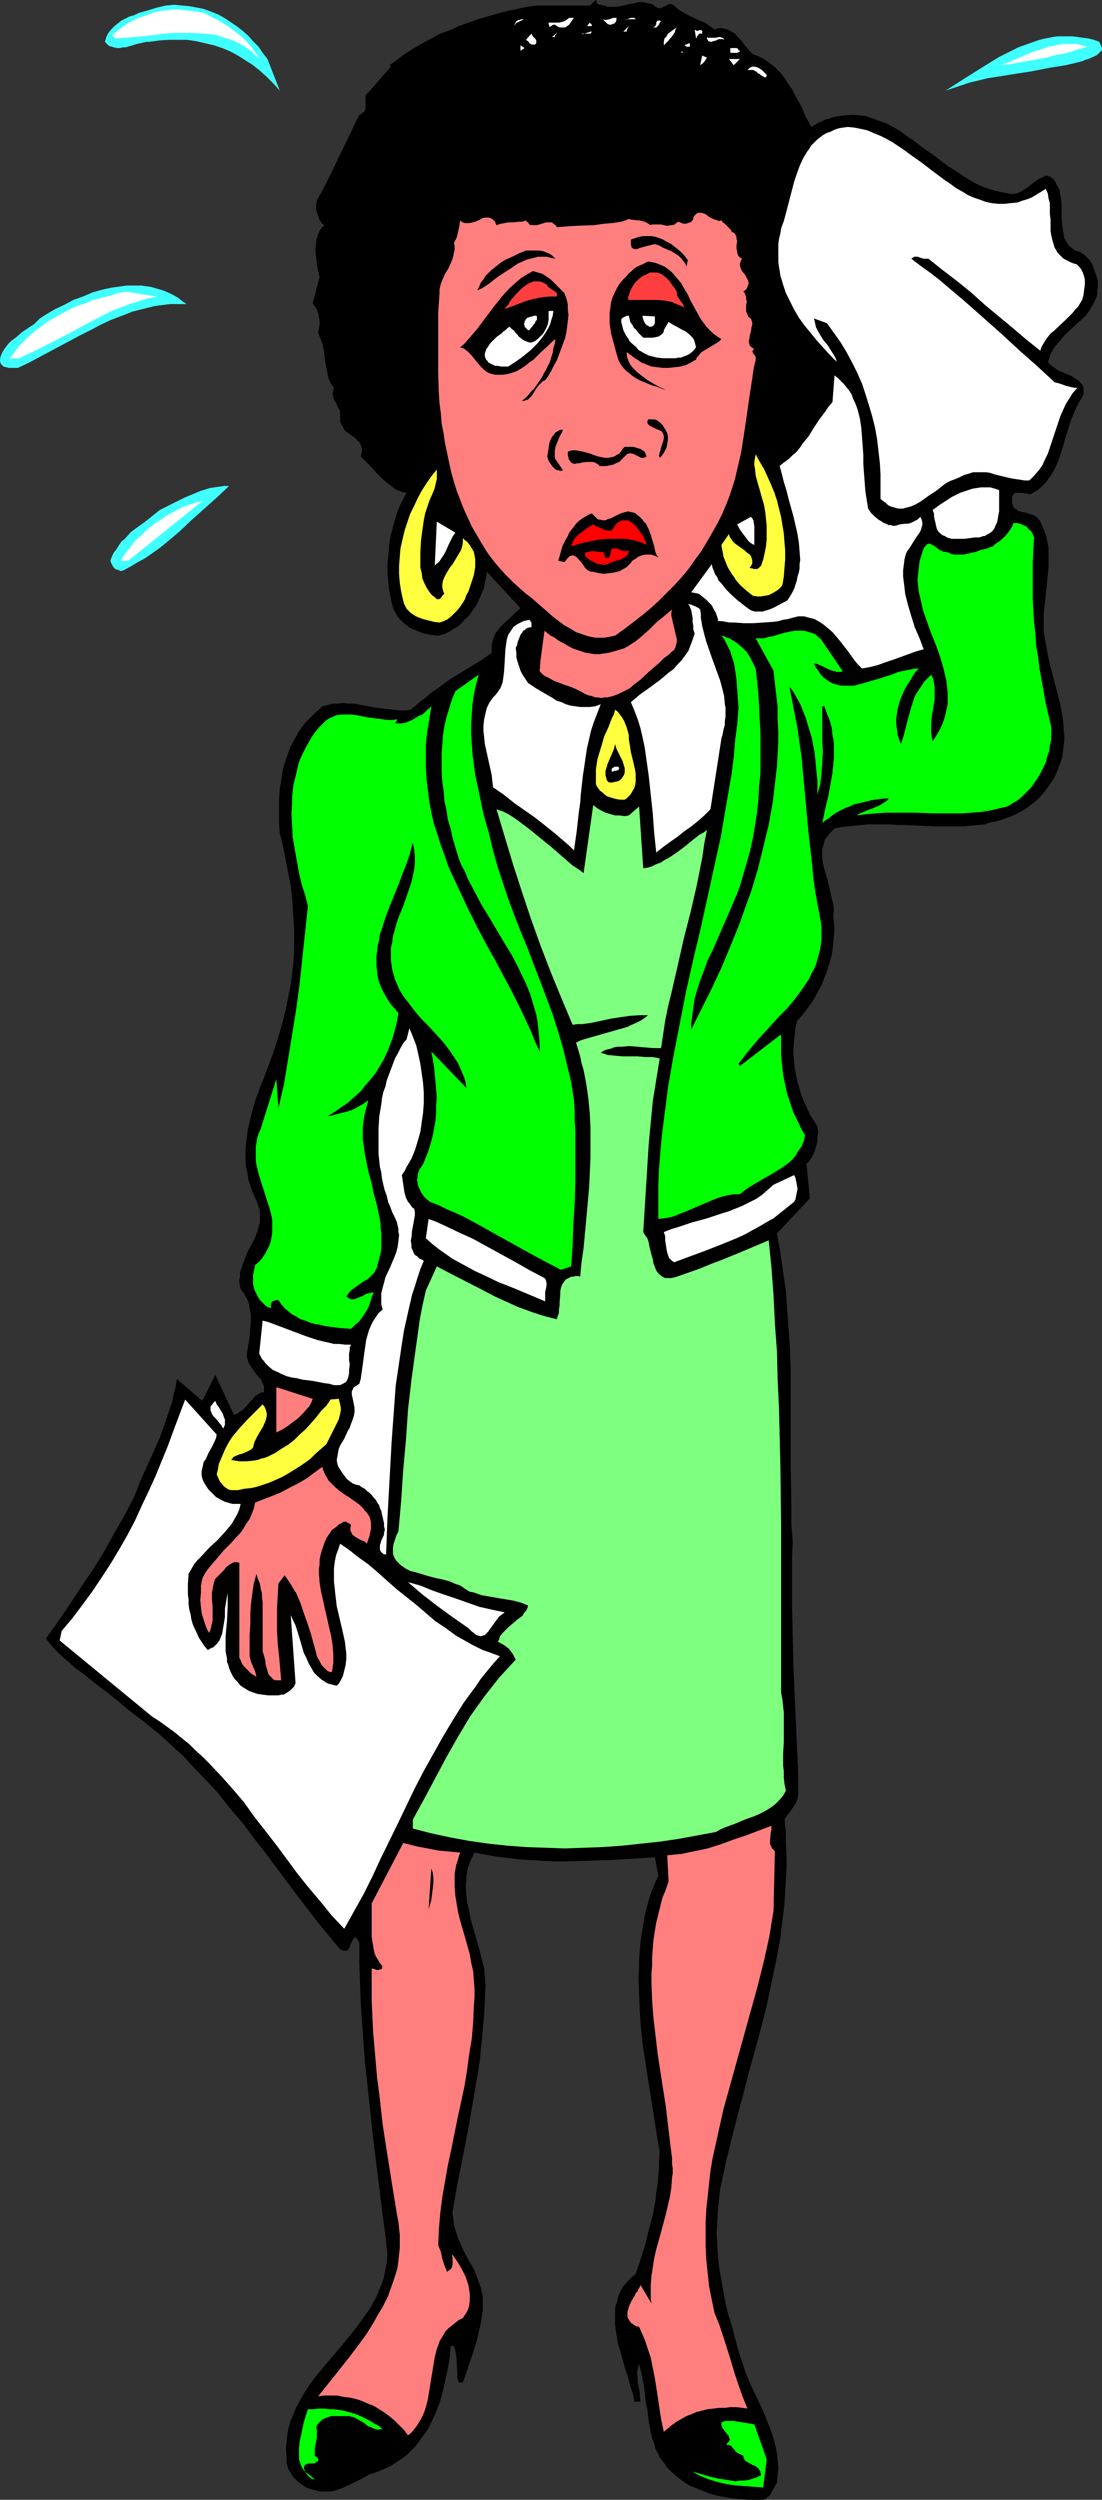 <?xml version="1.0" encoding="UTF-8" standalone="no"?>
<svg
   version="1.0"
   width="68.697mm"
   height="155.711mm"
   id="svg80"
   sodipodi:docname="Sweating Woman 1.wmf"
   xmlns:inkscape="http://www.inkscape.org/namespaces/inkscape"
   xmlns:sodipodi="http://sodipodi.sourceforge.net/DTD/sodipodi-0.dtd"
   xmlns="http://www.w3.org/2000/svg"
   xmlns:svg="http://www.w3.org/2000/svg">
  <rect width="100%" height="100%" fill="#333333" stroke="none"/>
  <sodipodi:namedview
     id="namedview80"
     pagecolor="#ffffff"
     bordercolor="#000000"
     borderopacity="0.25"
     inkscape:showpageshadow="2"
     inkscape:pageopacity="0.0"
     inkscape:pagecheckerboard="0"
     inkscape:deskcolor="#d1d1d1"
     inkscape:document-units="mm" />
  <defs
     id="defs1">
    <pattern
       id="WMFhbasepattern"
       patternUnits="userSpaceOnUse"
       width="6"
       height="6"
       x="0"
       y="0" />
  </defs>
  <path
     style="fill:#000000;fill-opacity:1;fill-rule:evenodd;stroke:none"
     d="m 143.15,1.616 h 0.646 0.808 0.646 l 0.808,-0.162 1.454,-0.323 1.616,-0.323 0.808,-0.162 0.808,-0.162 h 0.646 l 0.808,0.162 0.646,0.162 0.808,0.162 0.646,0.485 0.808,0.485 h 0.162 0.323 l 0.485,-0.162 0.485,-0.323 0.485,-0.162 0.485,-0.323 h 0.485 0.323 l 0.162,0.162 0.323,0.162 0.323,0.323 0.969,0.808 1.131,0.646 1.131,0.646 1.131,0.485 1.293,0.646 1.293,0.485 1.131,0.808 1.131,0.808 0.969,-0.323 h 0.646 l 0.808,0.162 0.646,0.162 0.646,0.323 0.485,0.323 0.646,0.323 0.485,0.646 0.969,0.97 0.969,1.293 0.808,0.97 0.485,0.485 0.485,0.485 1.293,0.485 1.293,0.646 1.131,0.808 1.131,0.808 0.969,0.97 0.969,0.97 0.808,1.131 0.808,1.293 0.808,1.131 0.646,1.293 1.454,2.585 1.131,2.585 1.293,2.424 0.808,-0.485 0.808,-0.485 0.808,-0.323 0.969,-0.485 0.808,-0.162 0.808,-0.323 1.616,-0.323 1.616,-0.162 1.454,-0.162 1.454,0.162 1.616,0.162 1.454,0.485 1.293,0.485 1.454,0.485 1.454,0.646 1.454,0.808 1.293,0.808 1.293,0.97 1.454,0.97 2.585,1.939 2.747,1.939 2.747,2.101 2.747,1.778 1.454,0.97 1.293,0.808 1.454,0.808 1.454,0.646 1.454,0.485 1.616,0.485 1.454,0.323 1.616,0.323 h 0.485 l 0.323,0.162 0.485,-0.162 h 0.485 l 0.808,-0.323 0.808,-0.485 0.808,-0.485 0.808,-0.646 1.454,-1.131 0.808,-0.485 0.808,-0.323 0.323,-0.162 0.323,-0.162 h 0.323 l 0.323,0.162 h 0.323 l 0.323,0.323 0.323,0.162 0.323,0.323 0.323,0.485 0.323,0.646 0.323,0.646 0.323,0.646 0.162,0.97 0.162,0.97 0.162,1.131 v 0.97 2.262 l 0.162,2.101 0.162,0.97 0.162,0.97 0.162,0.97 0.485,0.808 0.485,0.808 0.323,0.323 0.485,0.323 0.323,0.323 0.485,0.323 0.485,0.162 0.646,0.162 0.485,0.323 0.485,0.323 0.323,0.323 0.323,0.323 0.646,0.646 0.646,0.97 0.323,0.97 0.323,0.97 0.646,1.939 v 0.808 0.808 l -0.162,0.808 v 0.808 l -0.162,0.646 -0.323,0.646 -0.323,0.646 -0.323,0.646 -0.646,1.131 -0.808,1.131 -0.969,0.97 -1.131,0.97 -2.1,1.939 -0.969,0.97 -0.969,1.131 -0.969,1.131 -0.808,1.131 -0.323,0.646 -0.323,0.646 -0.162,0.646 -0.323,0.808 0.485,0.646 0.646,0.485 0.646,0.485 0.808,0.485 1.454,0.646 1.616,0.646 0.646,0.485 0.646,0.323 0.485,0.485 0.485,0.485 0.323,0.485 0.162,0.323 v 0.323 0.485 0.323 0.485 l -0.162,0.485 -0.808,1.293 -0.808,1.616 -0.646,1.454 -0.646,1.616 -0.969,3.232 -0.485,1.616 -0.485,1.616 -0.485,1.616 -0.646,1.616 -0.646,1.454 -0.808,1.454 -0.969,1.293 -0.485,0.646 -0.485,0.485 -0.646,0.646 -0.646,0.485 -0.808,0.485 -0.808,0.485 h -0.162 -0.323 l -0.323,-0.162 h -0.485 l -0.646,-0.162 h -0.808 -0.485 -0.323 l -0.323,0.162 -0.162,0.162 -0.162,0.323 -0.162,0.323 v 0.485 0.485 0.485 l 0.162,0.485 0.162,0.485 0.323,0.323 0.323,0.162 0.323,0.323 0.969,0.323 0.969,0.162 0.969,0.323 0.485,0.162 0.485,0.162 0.485,0.323 0.323,0.323 0.485,0.485 0.323,0.646 0.646,1.454 0.485,1.293 0.323,1.454 0.323,1.616 v 1.454 1.616 1.616 l -0.323,3.232 -0.323,3.07 -0.323,3.07 -0.162,1.454 v 1.454 1.131 1.293 l 0.323,2.424 0.485,2.424 0.485,2.585 1.293,5.009 0.646,2.424 0.646,2.585 0.485,2.424 0.323,2.585 v 1.131 l 0.162,1.293 v 1.293 l -0.162,1.131 -0.162,1.293 -0.162,1.293 -0.323,1.131 -0.485,1.131 -0.485,1.293 -0.485,1.131 -0.808,1.293 -0.808,1.131 -0.969,1.293 -1.131,1.293 -1.293,1.131 -1.293,0.97 -1.293,0.808 -1.454,0.808 -1.454,0.646 -1.454,0.485 -1.454,0.485 -1.616,0.323 -1.454,0.485 -1.616,0.162 -1.777,0.162 -1.616,0.162 h -1.616 -1.777 -3.393 l -3.554,-0.162 -3.554,-0.162 h -1.616 l -1.777,-0.162 h -3.393 -1.616 l -1.777,0.162 -1.616,0.162 -1.616,0.162 -1.454,0.162 -1.616,0.323 -0.485,0.485 -0.646,0.646 -0.323,0.485 -0.485,0.485 -0.323,0.485 -0.162,0.646 -0.162,0.485 -0.162,0.646 -0.162,0.646 v 0.646 1.293 l 0.162,1.293 0.323,1.293 0.808,2.747 0.646,2.747 0.323,1.454 0.323,1.293 0.162,1.454 -0.162,1.293 0.162,1.616 0.162,1.616 -0.162,1.616 -0.162,1.778 -0.162,1.616 -0.323,1.616 -0.485,1.616 -0.485,1.616 -0.646,1.616 -0.646,1.616 -0.808,1.454 -0.808,1.616 -0.969,1.454 -0.969,1.293 -1.131,1.454 -1.131,1.293 -0.323,1.454 -0.162,1.616 -0.162,1.454 -0.162,1.778 v 1.616 l 0.162,1.616 0.162,1.616 0.323,1.616 0.323,1.616 0.485,1.616 0.485,1.454 0.646,1.616 0.646,1.454 0.646,1.454 0.969,1.454 0.808,1.293 0.162,1.293 -0.162,1.131 v 1.131 l -0.323,1.131 -0.323,1.131 -0.485,1.131 -0.646,0.97 -0.323,0.485 -0.485,0.323 0.808,8.241 -7.755,8.241 0.808,4.525 0.646,4.525 0.646,4.525 0.323,4.525 0.323,4.525 0.323,4.525 0.162,4.525 v 4.525 9.049 9.049 l 0.162,9.211 v 4.686 l 0.323,4.525 -0.162,3.717 v 3.555 7.272 l 0.162,7.433 0.162,7.272 0.323,7.272 0.323,7.272 0.323,7.11 0.162,3.717 v 3.393 0.646 0.485 0.485 l -0.162,0.646 -0.323,0.97 -0.485,0.808 -1.131,1.616 -0.646,0.808 -0.485,0.808 0.323,2.909 v 2.747 l 0.162,2.909 v 2.747 l -0.162,2.747 -0.162,2.909 -0.162,2.747 -0.323,2.747 -0.323,2.585 -0.323,2.747 -0.485,2.747 -0.485,2.585 -1.131,5.333 -1.131,5.333 -1.293,5.171 -1.454,5.333 -1.454,5.171 -1.293,5.171 -1.454,5.333 -1.293,5.171 -1.293,5.171 -1.131,5.333 -0.323,1.454 -0.162,1.616 -0.323,2.909 -0.162,2.909 -0.162,2.909 0.162,2.747 0.162,2.747 0.323,2.747 0.485,2.747 0.485,2.747 0.485,2.585 0.646,2.747 0.808,2.585 1.454,5.494 1.777,5.494 1.293,3.07 1.454,3.07 1.454,3.07 0.646,1.616 0.646,1.616 0.646,1.616 0.485,1.616 0.485,1.778 0.323,1.616 0.162,1.778 0.162,1.616 -0.162,1.778 -0.162,1.778 -0.646,1.131 -0.646,1.131 -0.323,0.646 -0.485,0.485 -0.485,0.323 -0.646,0.323 h -1.777 -1.777 l -1.939,-0.162 -1.777,-0.162 -1.777,-0.323 -1.777,-0.323 -1.777,-0.485 -1.616,-0.646 -1.616,-0.646 -1.616,-0.646 -1.454,-0.97 -1.293,-0.97 -1.293,-1.131 -1.293,-1.293 -0.485,-0.808 -0.485,-0.646 -0.646,-0.808 -0.323,-0.808 -0.646,-1.131 -0.323,-1.293 -0.485,-1.293 -0.323,-1.293 -0.485,-2.747 -0.323,-2.747 -0.323,-1.293 -0.162,-1.454 -0.323,-2.747 -0.485,-2.585 -0.323,-1.293 -0.323,-1.293 -0.162,0.646 -0.162,0.485 -0.162,1.131 0.162,1.131 v 1.131 l 0.485,2.101 v 1.131 l 0.162,1.131 h -1.454 l -0.323,-1.778 -0.646,-1.939 -0.485,-1.939 -0.646,-1.939 -1.131,-4.04 -0.646,-2.101 -0.323,-2.101 -0.323,-2.101 v -0.97 -0.97 -0.97 -0.97 l 0.162,-0.97 0.323,-0.808 0.162,-0.97 0.323,-0.808 0.485,-0.97 0.485,-0.808 0.646,-0.808 0.646,-0.646 0.808,-0.808 0.808,-0.646 1.131,-3.393 1.131,-3.555 0.808,-3.393 0.969,-3.555 0.646,-3.555 0.162,-1.778 0.323,-1.939 0.323,-3.717 v -1.939 l 0.162,-1.939 -0.646,-3.878 -0.646,-4.04 -0.646,-4.04 -0.646,-4.04 -0.646,-4.201 -0.646,-4.201 -0.485,-4.201 -0.323,-4.201 -0.162,-4.363 -0.162,-4.04 0.162,-2.101 v -2.101 l 0.162,-2.101 0.162,-1.939 0.323,-2.101 0.323,-1.939 0.323,-1.939 0.485,-1.939 0.485,-1.939 0.646,-1.939 0.808,-1.939 0.808,-1.778 -0.808,-4.363 -5.332,0.323 -5.332,0.323 -5.332,0.162 -5.332,0.162 h -2.747 l -2.585,-0.162 -2.747,-0.162 -2.585,-0.162 -2.585,-0.323 -2.747,-0.323 -2.585,-0.485 -2.585,-0.485 -0.485,0.97 -0.485,0.97 -0.323,0.97 -0.323,0.97 -0.162,0.97 -0.162,0.97 v 0.97 l -0.162,0.97 0.162,1.939 0.162,1.939 0.485,1.939 0.323,1.939 2.262,7.918 0.485,1.939 0.485,1.939 0.162,1.939 0.162,2.101 -0.162,3.555 -0.162,3.393 -0.323,3.393 -0.323,3.393 -0.323,3.393 -0.485,3.232 -1.131,6.625 -1.131,6.625 -2.585,13.089 -1.131,6.464 v 0.808 l 0.162,0.808 0.162,1.616 0.485,1.616 0.485,1.454 0.646,1.454 0.646,1.454 1.454,2.747 0.808,1.293 0.646,1.454 0.485,1.454 0.646,1.616 0.323,1.454 0.162,0.808 v 0.808 0.808 0.808 0.97 l -0.162,0.808 -0.323,2.101 -0.485,2.262 -0.485,1.939 -0.646,2.101 -0.646,1.939 -0.646,1.939 -0.646,1.939 -0.646,1.778 h -0.969 l -0.323,-0.97 v -1.131 l -0.162,-2.101 v -1.131 l -0.162,-1.131 -0.162,-0.97 -0.323,-1.131 h -0.808 l -0.162,2.262 -0.323,2.262 -0.485,2.262 -0.485,2.262 -0.485,2.101 -0.646,2.262 -0.808,2.101 -0.969,2.101 -0.969,1.939 -1.293,1.778 -0.646,0.97 -0.646,0.808 -0.646,0.808 -0.808,0.808 -0.808,0.808 -0.808,0.646 -0.969,0.646 -0.969,0.646 -0.969,0.646 -0.969,0.485 -1.131,0.485 -1.131,0.485 -0.969,0.323 -0.969,0.323 -1.777,0.97 -1.939,0.97 -1.777,0.808 -0.969,0.485 -0.969,0.323 -0.969,0.323 -1.131,0.162 H 76.583 75.452 l -1.131,-0.323 -1.293,-0.323 -1.131,-0.485 -0.969,-0.646 -0.969,-0.808 -0.808,-0.808 -0.323,-0.485 -0.323,-0.485 -0.646,-1.131 -0.323,-1.293 v -0.646 -0.646 l -0.162,-1.939 0.162,-1.778 0.162,-1.616 0.323,-1.778 0.485,-1.616 0.646,-1.454 0.646,-1.616 0.808,-1.454 0.808,-1.454 0.808,-1.293 0.969,-1.454 1.131,-1.454 2.1,-2.585 4.524,-5.332 2.1,-2.585 2.1,-2.747 0.969,-1.454 0.969,-1.293 0.808,-1.454 0.808,-1.454 0.646,-1.616 0.646,-1.454 0.485,-1.616 0.323,-1.778 0.323,-1.616 0.162,-1.778 -0.485,-4.686 -0.646,-4.686 -1.131,-9.211 -1.131,-9.049 -0.969,-9.049 -0.969,-9.049 -0.323,-4.525 -0.323,-4.525 -0.323,-4.686 -0.162,-4.525 -0.162,-4.686 v -4.848 l -0.808,-1.293 -0.323,0.162 -0.323,0.323 -0.323,0.646 -0.323,0.646 -0.162,0.646 -0.323,0.485 -0.162,0.162 -0.323,0.162 h -0.323 -0.323 l -0.323,-0.162 -0.485,-0.162 -3.07,-3.717 -2.908,-3.555 -5.655,-7.433 -5.655,-7.595 -2.908,-3.717 -2.747,-3.717 -3.07,-3.555 -2.908,-3.717 -3.231,-3.393 -3.231,-3.393 -1.616,-1.778 -1.777,-1.616 -1.777,-1.616 -1.777,-1.616 -1.777,-1.454 -1.939,-1.616 -1.939,-1.454 -1.939,-1.454 -1.131,-0.97 -1.131,-0.97 -2.424,-1.939 -2.585,-1.939 -2.585,-2.101 -2.585,-1.939 -2.424,-2.101 -1.293,-1.131 -1.131,-1.131 -1.131,-1.293 -0.969,-1.293 2.908,-4.04 2.747,-4.04 2.747,-4.201 2.747,-4.04 2.585,-4.201 2.424,-4.363 2.424,-4.201 2.262,-4.363 1.293,-3.393 3.07,-6.787 1.454,-3.232 1.293,-3.555 1.131,-3.393 0.646,-1.778 0.323,-1.778 0.485,-1.778 0.323,-1.939 5.978,5.171 3.07,-6.14 4.362,9.372 0.646,-0.162 0.485,-0.323 0.485,-0.323 0.485,-0.323 0.808,-0.808 0.646,-0.808 0.808,-0.808 0.646,-0.808 0.485,-0.323 0.485,-0.323 0.485,-0.162 0.646,-0.162 v -0.646 -0.646 l -0.162,-0.485 -0.323,-0.485 -0.162,-0.646 -0.485,-0.485 -0.808,-0.97 -0.808,-1.131 -0.323,-0.485 -0.323,-0.485 -0.323,-0.646 -0.162,-0.646 -0.162,-0.485 v -0.808 l 0.646,-3.878 0.162,-2.101 0.162,-1.939 v -0.97 l -0.162,-0.97 -0.162,-0.97 -0.162,-0.97 -0.323,-0.808 -0.485,-0.97 -0.485,-0.808 -0.646,-0.808 -0.162,-0.808 -0.162,-0.646 v -0.808 l 0.162,-0.646 v -0.808 l 0.162,-0.646 0.485,-1.454 0.485,-1.293 0.485,-1.293 1.293,-2.424 0.646,-1.293 0.485,-1.293 0.323,-1.131 0.323,-1.293 v -0.646 -0.808 -0.646 -0.646 l -0.323,-0.808 -0.162,-0.646 -0.323,-0.808 -0.323,-0.646 -0.646,-1.454 -0.485,-1.454 -0.485,-1.454 -0.162,-1.454 -0.323,-1.293 -0.162,-1.454 v -1.454 -1.454 l 0.162,-1.454 0.162,-1.293 0.162,-1.454 0.323,-1.454 0.646,-2.747 0.808,-2.909 0.969,-2.747 1.131,-2.747 2.1,-5.656 0.969,-2.909 0.808,-2.747 0.808,-2.909 0.323,-1.454 0.323,-1.293 0.485,-2.585 0.485,-2.424 0.323,-2.585 0.323,-2.585 0.162,-2.424 v -2.585 -2.585 l -0.162,-2.585 -0.162,-2.585 -0.162,-2.585 -0.323,-2.585 -0.485,-2.585 -0.485,-2.424 -0.485,-2.585 -0.485,-2.424 -0.646,-2.424 -0.162,-2.101 v -2.101 -2.101 -2.101 l 0.162,-2.101 0.323,-1.939 0.323,-2.101 0.485,-1.939 0.646,-1.778 0.646,-1.939 0.969,-1.778 0.969,-1.778 1.131,-1.616 0.646,-0.808 0.808,-0.808 0.646,-0.646 0.808,-0.808 0.808,-0.646 0.808,-0.808 1.293,-0.323 1.131,-0.323 h 1.293 l 1.131,-0.162 1.293,0.162 h 1.293 l 2.585,0.485 2.585,0.485 2.747,0.323 1.454,0.162 1.293,0.162 h 1.454 l 1.293,-0.162 1.131,-0.97 1.131,-0.97 1.293,-0.97 1.131,-0.97 2.262,-1.616 2.424,-1.778 2.424,-1.454 5.009,-3.07 2.262,-1.616 v -0.97 -0.808 l 0.162,-0.808 0.162,-0.646 0.323,-0.808 0.323,-0.646 0.485,-0.646 0.485,-0.646 1.131,-1.131 1.293,-1.131 1.131,-1.131 1.293,-1.131 -7.917,-8.564 -0.162,1.293 -0.323,1.131 -0.162,1.293 -0.485,1.131 -0.485,1.131 -0.485,1.131 -0.646,1.131 -0.808,1.131 -0.646,0.97 -0.969,0.808 -0.808,0.97 -0.969,0.808 -1.131,0.646 -0.969,0.646 -1.131,0.485 -1.293,0.323 -1.616,-0.162 -1.616,-0.323 -1.454,-0.485 -0.646,-0.323 -0.808,-0.323 -0.646,-0.323 -0.646,-0.485 -0.646,-0.485 -0.485,-0.485 -0.646,-0.646 -0.485,-0.646 -0.323,-0.646 -0.485,-0.808 -0.485,-1.616 -0.323,-1.778 -0.323,-1.778 -0.162,-1.778 -0.162,-1.778 v -1.778 l 0.162,-1.778 0.162,-1.778 0.162,-1.939 0.323,-1.616 0.485,-1.778 0.485,-1.778 0.485,-1.616 0.646,-1.616 0.808,-1.616 0.808,-1.454 -0.969,-0.162 -0.808,-0.323 -0.808,-0.323 -0.646,-0.485 -0.646,-0.485 -0.646,-0.485 -1.293,-1.131 -1.293,-1.293 -1.131,-1.293 -1.293,-1.293 -0.646,-0.646 -0.646,-0.646 0.162,-0.485 v -0.323 l 0.162,-0.485 v -0.323 l -0.162,-0.646 -0.162,-0.485 -0.323,-0.646 -0.485,-0.323 -0.323,-0.485 -0.646,-0.485 -1.131,-0.808 -0.485,-0.323 -0.485,-0.485 -0.323,-0.646 -0.323,-0.485 -0.323,-0.808 V 98.571 97.924 97.439 96.955 L 79.976,96.47 79.492,95.662 79.33,95.177 79.169,94.854 78.684,94.046 78.522,93.723 v -0.485 l -0.162,-0.323 v -0.485 l 0.162,-0.485 0.162,-0.646 -0.485,-0.646 -0.485,-0.808 -0.323,-0.808 -0.162,-0.808 -0.323,-1.616 -0.323,-1.778 -0.162,-1.616 -0.323,-1.616 -0.162,-0.808 -0.323,-0.808 -0.323,-0.808 -0.323,-0.808 0.162,-0.97 0.162,-0.97 V 75.463 L 75.129,74.655 74.968,73.686 74.645,72.878 74.16,72.07 73.675,71.423 75.291,65.283 74.968,63.828 74.645,62.213 74.483,60.597 74.321,58.981 v -0.808 l 0.162,-0.808 v -0.808 l 0.323,-0.808 0.162,-0.646 0.323,-0.808 0.485,-0.646 0.646,-0.646 -0.485,-0.323 -0.323,-0.485 -0.323,-0.323 -0.162,-0.485 -0.162,-0.485 -0.162,-0.485 -0.323,-0.97 v -1.131 l 0.162,-0.97 0.162,-0.485 0.323,-0.485 0.162,-0.485 0.323,-0.323 1.131,-2.262 1.131,-2.262 2.262,-4.686 2.262,-4.686 2.262,-4.686 0.485,-0.162 0.323,-0.323 0.323,-0.162 0.162,-0.323 0.162,-0.323 v -0.323 -1.131 -0.485 -0.808 -0.323 l 0.162,-0.323 0.162,-0.323 0.323,-0.162 5.332,-6.14 -0.323,-0.323 1.777,-1.293 1.939,-1.454 2.1,-1.293 1.939,-1.131 2.1,-1.131 2.1,-1.131 2.262,-0.808 2.1,-0.97 2.262,-0.808 2.262,-0.808 2.262,-0.646 2.262,-0.646 2.424,-0.646 2.262,-0.485 2.262,-0.485 2.262,-0.323 h 12.602 L 140.403,0 l 0.162,0.323 v 0.323 l 0.162,0.162 0.162,0.162 0.323,0.162 h 0.323 l 0.808,0.162 0.485,0.162 z"
     id="path1" />
  <path
     style="fill:#3fffff;fill-opacity:1;fill-rule:evenodd;stroke:none"
     d="m 63.012,13.897 2.908,7.433 -1.454,-1.616 -1.616,-1.616 -1.616,-1.454 L 59.619,15.351 57.841,14.22 56.064,13.089 54.287,12.119 52.348,11.311 50.409,10.665 48.309,10.18 46.209,9.695 44.108,9.372 h -2.1 -2.262 L 37.484,9.534 35.06,9.857 h -0.646 l -0.646,0.162 -1.454,0.323 -2.747,0.808 h -0.646 l -0.646,0.162 H 27.628 L 26.82,11.15 26.336,10.988 25.689,10.827 25.205,10.342 24.72,9.857 25.043,8.726 25.528,7.756 26.174,6.948 26.982,6.14 27.79,5.494 l 0.808,-0.646 0.969,-0.485 0.969,-0.485 1.131,-0.323 0.969,-0.485 2.262,-0.646 2.1,-0.646 2.1,-0.485 1.939,-0.162 1.777,0.162 1.777,0.162 1.777,0.323 1.616,0.323 1.777,0.646 1.616,0.646 1.454,0.808 1.454,0.97 1.454,0.97 1.454,1.131 1.293,1.131 1.131,1.293 1.293,1.293 0.969,1.454 z"
     id="path2" />
  <path
     style="fill:#ffffff;fill-opacity:1;fill-rule:evenodd;stroke:none"
     d="M 61.073,13.897 60.265,13.089 59.457,12.281 58.649,11.635 57.68,10.988 56.872,10.503 55.903,10.019 54.933,9.534 53.964,9.211 52.833,8.888 51.863,8.564 50.894,8.241 49.763,8.08 47.663,7.918 45.401,7.756 H 43.139 40.877 L 38.615,7.918 36.353,8.241 31.667,8.726 29.405,8.888 27.143,9.049 26.497,8.241 27.628,7.272 28.759,6.464 29.89,5.656 31.021,5.009 32.314,4.363 33.606,3.878 35.06,3.393 36.353,2.909 37.807,2.585 39.261,2.424 40.715,2.262 h 1.454 l 1.454,0.162 1.454,0.162 1.454,0.162 1.616,0.323 1.777,0.97 1.939,0.97 1.777,1.131 1.777,1.293 0.808,0.646 0.808,0.646 0.808,0.808 0.808,0.808 0.646,0.808 0.646,0.97 0.646,0.808 z"
     id="path3" />
  <path
     style="fill:#ffffff;fill-opacity:1;fill-rule:evenodd;stroke:none"
     d="m 135.233,4.201 -0.485,0.646 -0.323,0.485 -0.323,0.485 -0.485,0.323 -0.485,0.323 h -0.646 -0.323 -0.323 l -0.323,-0.162 -0.323,-0.162 -0.162,-0.162 -0.323,-0.162 h -0.162 -0.162 l -0.323,0.162 -0.162,0.162 -0.323,0.162 v 0 h -0.162 V 6.14 5.979 L 129.255,5.656 V 5.333 h 0.646 0.485 1.293 l 0.646,-0.162 0.646,-0.162 0.485,-0.323 0.646,-0.485 z"
     id="path4" />
  <path
     style="fill:#ffffff;fill-opacity:1;fill-rule:evenodd;stroke:none"
     d="m 145.25,4.201 v 0.485 l -0.162,0.485 -0.162,0.162 -0.323,0.323 h -0.323 l -0.323,0.162 h -0.323 l -0.485,-0.162 -1.131,-1.131 0.485,0.162 h 0.323 l 0.808,-0.162 0.808,-0.323 h 0.323 z"
     id="path5" />
  <path
     style="fill:#ffffff;fill-opacity:1;fill-rule:evenodd;stroke:none"
     d="m 149.774,4.525 h -2.1 l -0.162,0.162 v 0 0 0 h 0.162 l 0.162,-0.162 0.323,-0.162 0.485,-0.162 h 0.323 0.485 l 0.162,0.162 z"
     id="path6" />
  <path
     style="fill:#ffffff;fill-opacity:1;fill-rule:evenodd;stroke:none"
     d="m 123.438,4.525 -0.646,0.323 -0.646,0.323 -0.646,0.323 -0.162,0.323 -0.323,0.323 v 0.162 0 0 -0.162 0 l 0.162,-0.162 0.162,-0.485 0.323,-0.485 0.485,-0.323 h 0.323 l 0.323,-0.162 h 0.323 z"
     id="path7" />
  <path
     style="fill:#ffffff;fill-opacity:1;fill-rule:evenodd;stroke:none"
     d="m 155.752,5.009 -0.323,0.323 -0.162,0.485 -0.323,0.323 -0.162,0.162 -0.162,0.162 v 0 h -0.808 v 0 l 0.323,-0.162 h 0.162 l 0.162,-0.323 0.162,-0.323 V 5.333 l 0.162,-0.323 0.162,-0.162 v 0 h 0.162 0.323 z"
     id="path8" />
  <path
     style="fill:#ffffff;fill-opacity:1;fill-rule:evenodd;stroke:none"
     d="m 125.862,5.333 h 1.616 z"
     id="path9" />
  <path
     style="fill:#ffffff;fill-opacity:1;fill-rule:evenodd;stroke:none"
     d="m 139.434,6.14 h -1.131 l 0.646,-0.808 0.162,0.162 0.162,0.162 0.162,0.162 z"
     id="path10" />
  <path
     style="fill:#ffffff;fill-opacity:1;fill-rule:evenodd;stroke:none"
     d="m 147.674,7.433 h -0.808 l 1.293,-1.293 -0.162,0.323 -0.162,0.323 -0.162,0.323 z"
     id="path11" />
  <path
     style="fill:#ffffff;fill-opacity:1;fill-rule:evenodd;stroke:none"
     d="m 159.468,6.464 -0.323,0.485 -0.162,0.646 -0.323,0.485 -0.323,0.485 -0.969,1.131 -0.969,0.97 V 10.18 9.857 l 0.162,-0.808 0.485,-0.485 0.323,-0.646 0.485,-0.323 0.646,-0.485 0.485,-0.323 z"
     id="path12" />
  <path
     style="fill:#ffffff;fill-opacity:1;fill-rule:evenodd;stroke:none"
     d="m 165.446,7.272 v 0.646 h -0.323 -0.323 l -0.162,0.162 -0.162,0.162 -0.323,0.485 v 0.162 l -0.162,0.162 -0.323,-2.101 0.162,0.162 h 0.162 l 0.162,0.162 h 0.323 l 0.162,-0.162 h 0.646 z"
     id="path13" />
  <path
     style="fill:#ffffff;fill-opacity:1;fill-rule:evenodd;stroke:none"
     d="m 130.87,8.726 h -0.808 l 1.454,-1.293 -0.323,0.323 -0.162,0.323 -0.323,0.323 v 0.162 z"
     id="path14" />
  <path
     style="fill:#ffffff;fill-opacity:1;fill-rule:evenodd;stroke:none"
     d="m 139.434,7.433 -0.162,0.323 -0.162,0.162 h -0.323 -0.323 -0.323 -0.485 -0.323 -0.323 l 0.323,0.162 0.323,-0.162 0.485,-0.162 0.646,-0.162 0.323,-0.162 z"
     id="path15" />
  <path
     style="fill:#ffffff;fill-opacity:1;fill-rule:evenodd;stroke:none"
     d="m 126.346,10.18 -0.323,0.323 h -0.323 -0.323 l -0.323,-0.162 -0.323,-0.162 -0.162,-0.323 -0.646,-0.485 1.293,-1.454 0.162,0.323 0.162,0.323 0.162,0.162 0.485,0.485 0.162,0.323 v 0.323 z"
     id="path16" />
  <path
     style="fill:#ffffff;fill-opacity:1;fill-rule:evenodd;stroke:none"
     d="M 150.582,8.241 149.774,9.857 Z"
     id="path17" />
  <path
     style="fill:#3fffff;fill-opacity:1;fill-rule:evenodd;stroke:none"
     d="m 259.64,11.311 v 0.323 l -0.162,0.323 -0.485,0.485 -0.485,0.485 -0.646,0.323 -1.454,0.646 -0.646,0.162 -0.646,0.323 -1.939,0.485 -2.1,0.485 -4.039,0.646 -4.039,0.808 -4.201,0.646 -4.039,0.646 -2.1,0.323 -1.939,0.485 -2.1,0.485 -1.939,0.646 -1.939,0.646 -1.939,0.646 4.039,-2.585 4.362,-2.747 2.1,-1.293 2.1,-1.293 2.262,-1.131 2.262,-1.131 2.262,-0.808 2.262,-0.808 1.131,-0.323 2.424,-0.485 1.131,-0.162 h 1.131 1.293 1.131 l 1.293,0.162 1.131,0.162 1.293,0.162 1.293,0.323 1.293,0.485 z"
     id="path18" />
  <path
     style="fill:#ffffff;fill-opacity:1;fill-rule:evenodd;stroke:none"
     d="m 170.616,9.372 -0.323,-0.162 h -0.323 -0.646 l -0.646,0.323 -0.646,0.162 -0.485,0.162 h -0.162 l -0.323,-0.162 h -0.162 L 166.739,9.372 166.577,9.211 V 8.726 l 0.162,0.162 h 0.162 0.646 1.131 l 0.646,-0.162 h 0.485 l 0.162,0.162 h 0.323 l 0.162,0.162 z"
     id="path19" />
  <path
     style="fill:#ffffff;fill-opacity:1;fill-rule:evenodd;stroke:none"
     d="m 162.538,10.988 h -0.808 l -0.162,-0.162 h -0.162 v -0.162 -0.162 h 0.162 l 0.485,-0.162 0.323,-0.162 h 0.162 z"
     id="path20" />
  <path
     style="fill:#ffffff;fill-opacity:1;fill-rule:evenodd;stroke:none"
     d="m 256.247,10.988 -2.262,0.646 -2.424,0.808 -2.585,0.485 -2.585,0.646 -2.585,0.485 -2.747,0.485 -2.585,0.485 -2.747,0.323 2.585,-0.97 4.847,-2.101 2.585,-0.808 1.293,-0.485 1.131,-0.162 1.293,-0.323 1.454,-0.162 h 1.293 1.293 l 1.454,0.323 z"
     id="path21" />
  <path
     style="fill:#ffffff;fill-opacity:1;fill-rule:evenodd;stroke:none"
     d="m 123.6,11.311 -0.969,0.646 v -1.293 z"
     id="path22" />
  <path
     style="fill:#ffffff;fill-opacity:1;fill-rule:evenodd;stroke:none"
     d="m 174.332,11.958 -0.162,0.323 h -0.162 l -0.323,0.162 h -0.162 -0.808 -0.646 v -1.131 h 0.646 0.646 0.162 l 0.323,0.162 0.162,0.323 z"
     id="path23" />
  <path
     style="fill:#ffffff;fill-opacity:1;fill-rule:evenodd;stroke:none"
     d="m 160.599,12.443 v -0.485 l 0.323,0.485 z"
     id="path24" />
  <path
     style="fill:#ffffff;fill-opacity:1;fill-rule:evenodd;stroke:none"
     d="m 166.577,13.574 -0.323,0.485 -0.323,0.485 -0.485,0.485 -0.485,0.323 0.485,-2.262 z"
     id="path25" />
  <path
     style="fill:#ffffff;fill-opacity:1;fill-rule:evenodd;stroke:none"
     d="m 172.878,15.351 -1.131,-1.454 h 2.585 z"
     id="path26" />
  <path
     style="fill:#ffffff;fill-opacity:1;fill-rule:evenodd;stroke:none"
     d="m 180.633,17.613 v 0.323 l -0.162,0.162 v 0 l -0.162,0.162 -0.323,-0.162 -0.323,-0.162 -0.323,-0.162 -0.323,-0.323 -0.323,-0.162 h -0.162 v 0 l -0.162,-0.323 -0.323,-0.162 -0.323,-0.162 -0.162,-0.162 h -0.646 -0.808 l 0.323,-0.323 0.162,-0.162 0.323,-0.162 0.323,-0.162 h 0.162 0.323 l 0.646,0.162 0.646,0.323 0.485,0.323 0.646,0.646 z"
     id="path27" />
  <path
     style="fill:#ffffff;fill-opacity:1;fill-rule:evenodd;stroke:none"
     d="m 246.392,44.438 0.485,1.131 0.162,1.131 0.323,1.131 v 1.293 1.293 l 0.162,1.293 v 2.585 l 0.162,1.131 0.323,1.293 0.323,1.131 0.162,0.485 0.323,0.485 0.323,0.646 0.323,0.323 0.485,0.485 0.485,0.485 0.485,0.323 0.646,0.323 0.646,0.323 0.808,0.323 0.646,0.162 0.485,0.485 0.323,0.323 0.323,0.485 0.323,0.646 0.162,0.485 0.162,0.485 0.162,0.646 v 0.646 0.646 l -0.162,1.131 -0.162,1.293 -0.323,1.131 -0.485,0.808 -0.485,0.808 -0.646,0.646 -0.646,0.808 -1.454,1.454 -2.908,2.747 -0.808,0.646 -0.646,0.808 -0.485,0.646 -0.485,0.808 -0.485,0.808 -0.323,0.97 -3.231,-2.585 -3.231,-2.747 -6.624,-5.494 -3.231,-2.909 -3.393,-2.747 -3.393,-2.585 -3.231,-2.585 h -0.646 -0.485 l -0.485,-0.162 -0.485,-0.162 -0.485,-0.162 h -0.485 -0.323 l -0.162,0.162 -0.323,0.162 -0.162,0.162 2.1,1.616 2.262,1.616 2.1,1.616 2.1,1.778 4.201,3.555 4.201,3.717 4.201,3.717 4.201,3.878 4.201,3.717 4.201,3.878 1.293,0.323 1.293,0.485 1.293,0.323 0.808,0.162 h 0.646 l -1.131,1.293 -0.808,1.293 -0.808,1.293 -0.646,1.454 -0.646,1.454 -0.485,1.454 -0.969,2.909 -0.969,2.909 -0.485,1.454 -0.646,1.293 -0.646,1.454 -0.808,1.131 -1.131,1.293 -0.485,0.485 -0.646,0.646 h -1.131 l -0.969,-0.162 -1.131,-0.162 -0.969,-0.162 -2.1,-0.485 -1.939,-0.485 -0.969,-0.323 -0.969,-0.162 h -0.969 -0.969 -1.131 l -0.969,0.323 -1.131,0.323 -0.969,0.485 -1.131,0.485 -1.293,0.485 -1.131,0.646 -2.262,1.778 -1.293,0.808 -1.131,0.808 -1.131,0.808 -1.131,0.646 -1.131,0.485 -1.293,0.323 -0.485,0.162 h -0.646 -0.485 l -0.646,-0.162 -0.485,-0.162 -0.646,-0.162 -0.646,-0.323 -0.485,-0.485 -0.646,-0.485 -0.646,-0.485 v -2.909 -2.909 l -0.162,-2.747 -0.323,-2.747 -0.323,-2.747 -0.485,-2.747 -0.646,-2.585 -0.808,-2.747 -0.808,-2.585 -0.808,-2.424 -1.131,-2.585 -1.131,-2.262 -1.293,-2.424 -1.454,-2.424 -1.616,-2.262 -1.616,-2.262 -3.07,-1.131 0.162,0.646 0.162,0.808 0.162,0.646 0.323,0.646 0.646,1.131 0.808,1.293 0.969,1.131 0.808,1.293 0.808,1.293 0.323,0.646 0.162,0.646 -1.616,-1.616 -1.616,-1.778 -1.454,-1.616 -1.454,-1.778 -1.454,-1.778 -1.293,-1.778 -1.131,-1.939 -0.969,-1.939 -0.969,-1.939 -0.646,-1.939 -0.323,-1.131 -0.323,-0.97 -0.162,-1.131 -0.162,-0.97 -0.162,-1.131 v -1.131 -0.97 -1.131 -1.131 l 0.162,-1.131 0.323,-1.293 0.162,-1.131 0.646,-1.778 0.485,-1.778 0.969,-3.717 0.969,-3.717 0.646,-1.939 0.646,-1.778 0.808,-1.778 0.485,-0.808 0.485,-0.808 0.485,-0.646 0.485,-0.808 0.646,-0.646 0.646,-0.646 0.808,-0.646 0.646,-0.485 0.808,-0.485 0.969,-0.323 0.969,-0.485 0.969,-0.323 0.969,-0.162 1.131,-0.162 1.616,0.162 1.616,0.323 1.454,0.323 1.454,0.646 1.616,0.646 1.293,0.646 1.454,0.808 1.454,0.97 1.454,0.97 1.293,0.97 2.747,1.939 2.747,2.101 2.585,1.939 1.454,0.97 1.293,0.97 1.454,0.808 1.293,0.808 1.454,0.646 1.454,0.485 1.293,0.485 1.454,0.323 1.454,0.162 h 1.616 l 1.454,-0.162 1.616,-0.162 0.808,-0.323 1.616,-0.485 0.808,-0.323 0.808,-0.485 0.808,-0.485 0.808,-0.485 z"
     id="path28" />
  <path
     style="fill:#ffffff;fill-opacity:1;fill-rule:evenodd;stroke:none"
     d="m 77.391,47.023 -0.162,1.939 z"
     id="path29" />
  <path
     style="fill:#ff7f7f;fill-opacity:1;fill-rule:evenodd;stroke:none"
     d="m 172.393,54.618 0.485,0.162 0.323,0.323 0.162,0.323 0.162,0.323 v 0.485 l 0.162,0.485 -0.162,0.97 v 0.97 l 0.162,0.323 v 0.485 l 0.162,0.485 0.162,0.323 0.323,0.323 0.485,0.323 -0.162,0.323 -0.162,0.323 -0.162,0.485 v 0.485 l 0.162,0.485 0.162,0.485 0.323,0.485 0.646,0.808 0.485,0.97 0.162,0.485 0.162,0.323 -0.162,0.485 -0.162,0.485 -0.162,0.323 -0.162,0.323 -0.323,0.162 -0.323,0.323 0.323,0.323 0.162,0.485 0.162,0.323 v 0.485 l 0.162,0.808 -0.162,0.808 v 0.97 0.485 l 0.162,0.323 0.162,0.323 0.162,0.485 0.323,0.323 0.323,0.162 0.162,0.485 0.162,0.485 v 0.485 l -0.162,0.485 -0.162,1.131 -0.323,1.131 v 0.485 l -0.162,0.485 v 0.485 l 0.162,0.323 v 0.323 l 0.323,0.323 0.323,0.323 0.485,0.162 -0.162,0.162 -0.162,0.162 v 0.162 l -0.162,0.162 0.162,0.323 0.162,0.323 0.323,0.323 0.162,0.323 v 0.323 0.162 0.162 l -0.485,2.101 -0.323,2.262 -0.646,4.201 -0.646,4.525 -0.646,4.363 -0.646,4.201 -0.485,2.101 -0.485,2.101 -0.485,2.101 -0.646,2.101 -0.646,1.939 -0.808,2.101 -0.969,2.262 -1.131,2.262 -1.293,2.262 -1.293,2.262 -1.293,2.101 -1.454,1.939 -1.454,2.101 -1.616,1.939 -1.777,1.939 -1.777,1.778 -1.777,1.778 -1.939,1.778 -1.939,1.616 -2.1,1.616 -2.1,1.616 -2.262,1.616 -0.808,0.162 -0.808,0.162 -0.808,0.162 h -0.808 -1.454 l -0.808,-0.162 -0.808,-0.162 -1.454,-0.485 -1.454,-0.485 -1.293,-0.808 -1.454,-0.808 -1.293,-0.97 -1.293,-0.97 -2.585,-2.262 -1.293,-1.131 -1.293,-1.131 -1.293,-0.97 -1.293,-1.131 -1.777,-1.616 -1.777,-1.778 -1.616,-1.778 -1.454,-1.778 -1.293,-1.778 -1.293,-2.101 -1.131,-1.939 -1.131,-1.939 -0.969,-2.101 -0.969,-2.101 -0.808,-2.101 -0.808,-2.101 -0.646,-2.101 -0.646,-2.262 -0.485,-2.262 -0.485,-2.262 -0.485,-2.262 -0.323,-2.262 -0.485,-2.424 -0.162,-2.262 -0.323,-2.424 -0.162,-2.262 -0.162,-4.848 V 83.219 78.533 73.686 l 0.323,-4.686 v -0.808 l 0.162,-0.808 0.162,-0.646 0.323,-0.808 0.646,-1.454 0.808,-1.293 0.646,-1.454 0.323,-0.808 0.162,-0.646 0.162,-0.808 0.162,-0.646 v -0.808 l -0.162,-0.808 0.323,-0.646 0.323,-0.646 0.162,-0.646 0.162,-0.646 0.323,-1.454 0.162,-1.293 0.323,0.323 0.323,0.162 0.485,0.162 h 0.646 0.485 l 0.646,-0.162 0.646,-0.162 1.131,-0.485 0.485,-0.323 0.646,-0.162 h 0.485 0.485 l 0.485,0.162 0.485,0.323 0.323,0.323 0.162,0.162 0.162,0.485 0.162,0.323 0.969,-0.323 0.969,-0.162 0.808,-0.162 h 0.969 l 1.616,-0.162 h 0.808 l 0.808,-0.323 0.162,0.323 0.323,0.162 0.323,0.485 0.323,0.162 h 0.485 0.485 0.485 l 1.131,-0.323 0.969,-0.323 h 0.485 0.485 0.485 l 0.323,0.323 0.485,0.323 0.162,0.162 0.162,0.323 2.1,-0.162 2.262,-0.162 4.524,-0.162 2.1,-0.323 2.1,-0.162 2.1,-0.323 0.969,-0.323 0.808,-0.323 0.646,0.162 1.293,0.162 h 0.485 l 0.646,0.162 0.646,0.162 0.646,0.323 0.323,0.162 0.323,0.323 0.485,-0.162 h 0.485 0.808 0.808 l 0.646,0.162 0.808,0.162 0.808,-0.162 h 0.485 l 0.485,-0.162 0.323,-0.323 0.485,-0.323 0.485,0.162 0.323,0.162 0.485,0.162 h 0.485 l 0.485,-0.162 0.485,-0.162 0.323,-0.162 0.323,-0.323 0.162,-0.323 v -0.323 l 0.162,-0.323 0.323,-0.323 0.323,-0.323 0.323,-0.162 h 0.485 0.323 l 0.485,0.162 0.485,0.162 0.808,0.646 0.969,0.485 0.485,0.162 0.485,0.162 0.485,0.162 0.485,-0.162 0.323,0.485 0.485,0.323 0.323,0.323 0.323,0.323 0.485,0.485 0.323,0.323 z"
     id="path30" />
  <path
     style="fill:#000000;fill-opacity:1;fill-rule:evenodd;stroke:none"
     d="m 162.053,61.243 -0.323,1.616 -0.162,-0.646 -0.323,-0.485 -0.323,-0.323 -0.323,-0.485 -0.646,-0.646 -0.969,-0.646 -0.808,-0.485 -1.939,-0.808 -0.808,-0.485 -0.485,-0.162 -0.485,-0.162 h -0.485 l -0.646,0.162 -1.293,0.323 -1.131,0.323 -0.485,0.162 -0.485,0.162 h -0.485 l -0.323,-0.162 -0.323,-0.162 v -0.162 l -0.162,-0.646 V 56.88 56.395 l 0.969,-0.323 0.969,-0.323 0.969,-0.162 h 0.969 0.969 l 0.969,0.162 0.969,0.323 0.808,0.323 0.808,0.485 0.969,0.485 0.646,0.485 0.808,0.646 0.808,0.646 0.646,0.646 0.646,0.808 z"
     id="path31" />
  <path
     style="fill:#000000;fill-opacity:1;fill-rule:evenodd;stroke:none"
     d="m 130.87,60.92 -0.808,-0.162 -0.646,-0.162 -0.646,-0.162 h -0.646 -1.293 l -1.293,0.323 -1.293,0.323 -1.131,0.485 -1.131,0.485 -1.131,0.808 -2.262,1.454 -0.969,0.646 -1.131,0.808 -0.969,0.808 -0.969,0.646 -0.969,0.646 -1.131,0.485 0.485,-0.97 0.323,-0.808 0.646,-0.808 0.485,-0.808 0.646,-0.646 0.646,-0.646 0.808,-0.646 0.808,-0.646 0.808,-0.646 0.808,-0.485 1.777,-0.808 1.616,-0.808 1.616,-0.646 h 1.131 0.969 0.969 l 0.969,0.162 0.808,0.323 0.808,0.323 0.646,0.485 0.323,0.323 z"
     id="path32" />
  <path
     style="fill:#000000;fill-opacity:1;fill-rule:evenodd;stroke:none"
     d="m 169.97,79.826 -0.323,0.323 -0.323,0.323 -0.808,0.485 -1.616,0.97 -0.808,0.485 -0.808,0.485 -0.323,0.323 -0.323,0.485 -0.485,0.485 -0.162,0.485 -0.646,0.323 -0.485,0.323 -0.646,0.323 -0.646,0.323 -1.293,0.323 -1.293,0.162 -1.454,0.162 h -1.293 l -1.454,-0.162 -1.293,-0.162 -0.808,-0.323 -0.808,-0.323 -0.808,-0.323 -0.646,-0.485 -0.808,-0.485 -0.646,-0.485 -1.293,-0.97 v 0.808 l 0.162,0.646 0.323,0.808 0.323,0.646 0.485,0.646 0.646,0.646 0.646,0.646 0.646,0.485 1.454,1.131 1.616,0.97 1.454,0.808 1.454,0.646 -0.646,-0.162 -0.808,-0.323 -0.808,-0.323 -0.808,-0.162 -1.939,-0.808 -0.808,-0.323 -0.969,-0.485 -0.808,-0.485 -0.808,-0.646 -0.808,-0.646 -0.646,-0.646 -0.646,-0.808 -0.485,-0.808 -0.323,-0.808 -0.323,-1.131 -0.646,-2.424 -0.323,-1.131 -0.323,-1.293 -0.162,-1.131 -0.162,-1.131 V 74.817 73.686 l 0.162,-1.131 0.162,-1.293 0.323,-1.131 0.485,-1.131 0.485,-0.97 0.646,-1.131 0.808,-0.97 0.969,-0.97 0.485,-0.646 0.646,-0.485 0.485,-0.485 0.646,-0.485 1.454,-0.646 1.293,-0.646 0.969,0.162 0.808,0.162 0.808,0.323 0.808,0.323 0.646,0.323 0.646,0.485 0.646,0.485 0.485,0.485 0.969,1.131 0.969,1.131 0.808,1.454 0.808,1.293 0.646,1.454 0.808,1.454 0.808,1.454 0.808,1.454 0.969,1.293 0.485,0.646 0.646,0.646 0.646,0.646 0.646,0.485 0.646,0.485 z"
     id="path33" />
  <path
     style="fill:#000000;fill-opacity:1;fill-rule:evenodd;stroke:none"
     d="m 132.971,68.999 0.485,1.293 0.323,1.293 v 1.293 l 0.162,1.293 -0.162,1.454 -0.162,1.293 -0.162,1.293 -0.323,1.454 -0.485,1.293 -0.485,1.293 -0.485,1.293 -0.485,1.293 -0.646,1.131 -0.646,1.293 -0.646,1.131 -0.808,1.131 -0.485,0.162 -0.323,0.323 -0.323,0.323 -0.323,0.323 -0.646,0.808 -0.485,0.808 -0.485,0.808 -0.323,0.323 -0.323,0.323 -0.323,0.323 -0.485,0.162 -0.485,0.162 h -0.485 l 0.808,-0.646 0.646,-0.646 0.646,-0.808 0.808,-0.808 1.131,-1.616 0.646,-0.97 0.485,-0.97 0.485,-0.808 0.485,-0.97 0.485,-0.97 0.323,-1.131 0.323,-0.97 0.162,-1.131 0.323,-0.97 0.162,-1.131 -0.808,0.646 -0.808,0.808 -1.777,1.616 -1.777,1.778 -0.969,0.646 -0.969,0.808 -0.969,0.646 -1.131,0.646 -0.969,0.323 -1.131,0.323 -1.131,0.162 h -0.646 -0.646 -0.485 l -1.293,-0.323 -0.646,-0.323 -0.808,-0.646 -0.808,-0.808 -0.646,-0.808 -0.808,-0.97 -0.646,-0.808 -0.808,-0.808 -0.485,-0.323 -0.323,-0.323 -0.485,-0.162 -0.485,-0.162 1.131,-0.97 0.969,-1.131 0.969,-1.131 0.969,-1.131 1.939,-2.585 1.939,-2.585 1.939,-2.424 1.131,-1.293 0.969,-0.97 1.293,-1.131 1.131,-0.97 1.293,-0.808 1.454,-0.808 0.646,0.162 0.485,0.162 0.646,0.162 0.485,0.162 0.969,0.646 0.969,0.646 0.808,0.808 0.808,0.808 0.808,0.808 z"
     id="path34" />
  <path
     style="fill:#ff3f3f;fill-opacity:1;fill-rule:evenodd;stroke:none"
     d="m 159.468,68.676 v 0.646 l 0.162,0.485 0.323,0.485 0.323,0.485 0.646,0.808 0.162,0.485 0.162,0.323 -0.646,-0.323 -0.808,-0.323 -0.808,-0.323 -0.646,-0.323 -1.616,-0.323 -1.777,-0.162 h -1.777 -1.777 -3.393 v -0.646 l 0.162,-0.485 0.323,-0.97 0.485,-0.97 0.646,-0.97 0.808,-0.808 0.808,-0.646 0.969,-0.485 0.969,-0.485 h 0.646 0.485 0.485 l 0.485,0.162 0.485,0.162 0.485,0.323 0.808,0.646 0.646,0.646 0.646,0.97 0.646,0.808 z"
     id="path35" />
  <path
     style="fill:#ff3f3f;fill-opacity:1;fill-rule:evenodd;stroke:none"
     d="m 131.194,68.999 v 0.808 h -0.969 -0.808 l -1.616,0.162 -1.616,0.323 -1.454,0.323 -1.454,0.485 -2.908,1.131 -1.454,0.485 0.323,-0.485 0.485,-0.485 0.323,-0.646 0.485,-0.646 1.131,-1.293 0.646,-0.646 0.646,-0.646 0.646,-0.485 0.646,-0.485 0.646,-0.323 0.808,-0.323 h 0.808 0.323 0.485 l 0.323,0.162 0.485,0.162 0.485,0.323 0.323,0.162 0.162,0.485 0.323,0.162 0.646,0.485 0.323,0.162 0.162,0.162 0.323,0.162 z"
     id="path36" />
  <path
     style="fill:#3fffff;fill-opacity:1;fill-rule:evenodd;stroke:none"
     d="m 43.947,71.585 h -1.293 -1.293 -1.293 l -2.585,0.323 -1.131,0.162 -2.585,0.646 -2.585,0.646 -2.424,0.97 -2.585,0.97 -2.424,1.131 -2.424,1.293 -2.585,1.293 -4.847,2.585 -4.847,2.585 -2.424,1.293 -2.424,1.131 H 3.555 2.747 2.1 L 1.454,86.451 0.808,86.29 0.646,86.128 0.485,85.966 0.162,85.643 V 85.482 L 0,85.159 V 84.674 L 0.162,83.866 0.485,83.058 0.969,82.25 1.454,81.604 1.939,80.957 2.585,80.311 3.878,79.341 5.17,78.21 6.624,77.241 8.078,76.271 8.725,75.625 9.371,74.978 l 1.777,-1.131 1.939,-1.131 2.1,-0.97 2.1,-1.131 2.262,-0.808 2.262,-0.97 2.262,-0.646 2.262,-0.485 2.424,-0.323 1.131,-0.162 h 1.131 1.131 1.131 l 1.131,0.162 1.131,0.162 1.131,0.323 1.131,0.323 0.969,0.323 1.131,0.485 0.969,0.485 1.131,0.646 0.969,0.808 z"
     id="path37" />
  <path
     style="fill:#ffffff;fill-opacity:1;fill-rule:evenodd;stroke:none"
     d="m 36.999,69.807 -2.262,0.485 -2.1,0.646 -2.1,0.646 -2.1,0.808 -2.1,0.808 -1.939,0.97 -4.039,2.101 -3.878,2.101 -4.039,2.101 -3.878,1.939 -2.1,0.97 -1.939,0.97 H 2.262 l 1.293,-1.616 1.293,-1.616 1.454,-1.454 1.616,-1.454 1.454,-1.131 1.777,-1.293 1.616,-0.97 1.777,-0.97 1.777,-0.97 1.777,-0.808 1.939,-0.646 1.939,-0.808 1.939,-0.485 1.939,-0.485 1.939,-0.646 1.939,-0.323 z"
     id="path38" />
  <path
     style="fill:#ffffff;fill-opacity:1;fill-rule:evenodd;stroke:none"
     d="m 130.386,73.201 -0.162,1.131 -0.323,0.97 -0.323,1.131 -0.485,0.97 -0.485,0.808 -0.646,0.97 -0.646,0.808 -0.646,0.808 -0.808,0.808 -0.808,0.808 -1.777,1.454 -1.777,1.293 -1.777,1.131 h -1.616 l -0.808,-0.162 h -0.646 l -0.646,-0.323 -0.646,-0.323 -0.323,-0.162 -0.162,-0.323 -0.323,-0.323 -0.162,-0.323 -0.162,-0.485 v -0.646 l 0.162,-0.485 0.162,-0.485 0.323,-0.485 0.323,-0.485 0.323,-0.485 0.485,-0.485 0.969,-0.97 1.131,-0.808 0.485,-0.485 0.485,-0.323 0.485,-0.485 0.485,-0.323 0.485,0.485 0.646,0.485 0.162,0.323 0.323,0.323 0.323,0.323 0.162,0.323 0.646,0.485 0.646,0.485 0.485,0.162 0.323,0.162 0.485,0.162 h 0.485 l 0.808,-0.323 0.646,-0.485 0.646,-0.646 0.646,-0.646 0.485,-0.808 0.323,-0.646 0.323,-0.808 0.162,-0.97 v -2.101 z"
     id="path39" />
  <path
     style="fill:#ffffff;fill-opacity:1;fill-rule:evenodd;stroke:none"
     d="m 126.346,74.332 0.162,0.162 v 0.323 0.485 l -0.323,0.323 -0.162,0.485 -0.323,0.323 -0.323,0.485 -0.323,0.323 -0.323,0.485 h -0.162 -0.162 l -0.162,-0.162 -0.323,-0.323 -0.162,-0.162 -0.162,-0.162 V 76.594 l -0.162,-0.323 0.162,-0.323 v -0.323 l 0.162,-0.162 0.162,-0.323 0.323,-0.323 0.485,-0.162 0.646,-0.162 0.485,-0.162 z"
     id="path40" />
  <path
     style="fill:#ffffff;fill-opacity:1;fill-rule:evenodd;stroke:none"
     d="m 151.551,79.503 h 1.616 0.646 l 0.808,-0.162 0.646,-0.162 0.162,-0.162 0.323,-0.162 0.162,-0.162 0.323,-0.323 0.162,-0.323 v -0.323 l 1.131,-1.939 0.969,0.646 0.969,0.485 1.131,0.646 0.969,0.485 0.808,0.646 0.485,0.485 0.323,0.323 0.323,0.485 0.162,0.485 0.162,0.646 0.162,0.646 -0.485,0.646 -0.485,0.485 -0.646,0.485 -0.646,0.323 -0.485,0.162 -0.808,0.323 h -0.646 l -0.646,0.162 h -1.454 -1.454 l -1.454,-0.162 -1.293,-0.323 -0.646,-0.162 -0.646,-0.323 -0.646,-0.323 -0.485,-0.323 -0.646,-0.323 -0.485,-0.646 -1.131,-0.97 -0.485,-0.485 -0.323,-0.646 -0.485,-0.646 -0.323,-0.646 -0.323,-0.646 -0.162,-0.646 -0.162,-0.646 -0.162,-0.646 V 75.625 75.463 75.14 l 0.323,-0.323 0.323,-0.162 0.646,-0.323 h 0.323 0.162 l 0.162,0.646 0.162,0.808 0.485,0.646 0.323,0.646 0.646,0.646 0.485,0.646 z"
     id="path41" />
  <path
     style="fill:#ffffff;fill-opacity:1;fill-rule:evenodd;stroke:none"
     d="m 154.298,74.494 v 0.323 0.323 0.646 0.323 l -0.162,0.323 -0.323,0.323 -0.323,0.162 h -0.485 l -0.485,-0.323 -0.323,-0.162 -0.323,-0.485 -0.162,-0.323 -0.162,-0.485 -0.162,-0.485 v -0.323 z"
     id="path42" />
  <path
     style="fill:#ffffff;fill-opacity:1;fill-rule:evenodd;stroke:none"
     d="m 204.546,119.739 0.646,0.97 0.808,0.808 0.969,0.808 0.808,0.485 0.485,0.323 0.485,0.162 0.646,0.323 h 0.485 l 0.485,0.162 h 0.646 l 0.485,-0.162 0.485,-0.162 1.293,-0.162 h 0.646 l 0.646,-0.162 0.646,-0.323 0.646,-0.323 0.485,-0.323 0.485,-0.485 0.323,0.646 0.162,0.646 v 0.646 l -0.162,0.485 -0.162,0.646 -0.323,0.646 -0.808,1.131 -0.808,1.293 -0.808,1.293 -0.485,0.646 -0.323,0.646 -0.162,0.646 -0.162,0.646 -0.162,1.293 -0.162,1.293 v 1.454 l 0.162,1.293 0.162,1.293 0.162,1.454 0.323,1.293 0.323,1.293 0.808,2.747 0.808,2.585 1.131,2.585 0.969,2.585 -1.777,0.485 -1.777,0.646 -3.555,1.293 -1.939,0.646 -1.777,0.646 -1.939,0.485 -1.777,0.323 -0.969,-0.97 -0.808,-0.97 -1.616,-2.262 -1.777,-2.262 -0.808,-0.97 -0.969,-1.131 -1.131,-0.97 -0.969,-0.808 -0.969,-0.646 -1.131,-0.646 -0.646,-0.162 -0.646,-0.162 -0.646,-0.162 -0.485,-0.162 h -0.808 -0.646 l -0.646,0.162 -0.646,0.162 -1.131,0.323 -1.131,0.162 -1.131,0.323 -1.131,0.162 -2.424,0.162 -2.262,0.162 h -2.262 l -2.262,-0.162 h -1.131 l -0.969,-0.162 -0.808,-0.162 h -0.969 v -0.485 l -0.162,-0.485 -0.323,-0.97 -0.485,-0.808 -0.485,-0.97 -0.646,-0.646 -0.808,-0.808 -0.808,-0.646 -0.808,-0.646 -1.777,-0.323 4.847,-6.625 0.162,0.808 0.323,0.808 0.323,0.808 0.485,0.646 0.323,0.808 0.646,0.646 1.131,1.454 1.293,1.293 1.454,1.293 1.454,1.131 1.293,0.97 0.646,0.323 0.646,0.162 h 0.646 0.485 0.646 l 0.485,-0.162 1.131,-0.323 1.131,-0.485 2.1,-1.131 0.969,-0.485 0.646,-0.97 0.485,-0.808 0.485,-0.97 0.323,-0.97 0.323,-0.97 0.162,-0.97 0.323,-0.97 0.162,-0.97 v -0.97 l 0.162,-0.97 -0.162,-2.101 -0.162,-1.939 -0.323,-2.101 -0.485,-2.101 -0.485,-2.101 -1.131,-4.04 -0.485,-1.939 -0.646,-2.101 -0.485,-1.939 -0.485,-1.778 0.969,-0.808 1.131,-0.808 0.808,-0.808 0.969,-0.808 0.808,-0.97 0.646,-0.97 1.454,-1.778 1.293,-2.101 0.646,-0.97 0.646,-0.97 1.454,-1.939 0.646,-0.97 0.969,-1.131 0.485,-6.302 0.808,0.646 0.808,0.808 0.646,0.646 0.646,0.808 0.646,0.808 0.485,0.808 0.323,0.97 0.485,0.97 0.323,0.808 0.323,0.97 0.485,1.939 0.323,2.101 0.162,2.101 0.162,2.101 0.162,2.262 v 2.101 l 0.162,2.262 0.162,2.101 0.162,2.101 0.323,2.101 z"
     id="path43" />
  <path
     style="fill:#000000;fill-opacity:1;fill-rule:evenodd;stroke:none"
     d="m 157.206,101.964 0.162,0.808 v 0.808 l -0.162,0.97 -0.162,0.808 -0.323,0.646 -0.323,0.646 -0.485,0.646 -0.485,0.485 -0.162,-0.485 0.162,-0.646 0.162,-0.646 0.162,-0.646 0.485,-1.454 0.162,-0.646 v -0.646 l -0.162,-0.485 -0.162,-0.323 -0.323,-0.323 -0.323,-0.162 -0.808,-0.323 -0.646,-0.323 -0.646,-0.323 -0.323,-0.162 -0.162,-0.162 -0.162,-0.162 -0.162,-0.323 v -0.323 l 0.162,-0.485 h 0.485 0.485 0.323 0.323 l 0.323,0.162 0.323,0.162 0.646,0.485 0.485,0.485 0.808,1.293 z"
     id="path44" />
  <path
     style="fill:#000000;fill-opacity:1;fill-rule:evenodd;stroke:none"
     d="m 132.648,101.156 -0.323,0.808 -0.485,0.808 -0.323,0.808 -0.323,0.808 -0.323,0.808 -0.162,0.97 v 0.97 0.485 l 0.162,0.485 1.777,2.585 -0.323,0.162 h -0.323 l -0.485,-0.162 h -0.323 l -0.485,-0.323 -0.485,-0.485 -0.485,-0.646 -0.323,-0.485 -0.323,-0.646 -0.162,-0.646 0.162,-0.97 0.162,-0.97 0.162,-1.131 0.323,-0.97 0.485,-0.808 0.323,-0.323 0.323,-0.485 0.323,-0.162 0.485,-0.323 0.485,-0.162 z"
     id="path45" />
  <path
     style="fill:#000000;fill-opacity:1;fill-rule:evenodd;stroke:none"
     d="m 151.874,106.327 0.485,1.131 -0.323,0.162 -0.323,0.162 h -0.323 -0.323 l -0.646,-0.323 -1.293,-0.646 h -0.323 l -0.323,-0.162 -0.323,0.162 h -0.323 l -0.323,0.323 -0.323,0.323 -0.646,0.646 -0.646,0.646 -0.808,0.323 -0.646,0.323 -0.808,0.162 -0.808,0.162 h -0.808 -0.808 l -0.162,-0.323 -0.323,-0.162 -0.485,-0.323 -0.646,-0.162 h -0.646 -0.646 l -1.293,0.162 -0.485,0.162 h -0.646 l -0.485,0.162 -0.485,-0.162 -0.323,-0.162 -0.162,-0.162 -0.162,-0.323 -0.162,-0.162 -0.162,-0.323 v -0.323 l -0.162,-0.323 v -0.485 -0.485 l 0.969,-0.323 h 0.808 l 0.969,0.162 0.808,0.162 1.777,0.485 0.808,0.323 0.969,0.323 0.808,0.162 0.808,0.162 h 0.808 l 0.808,-0.162 0.646,-0.162 0.485,-0.323 0.323,-0.162 0.485,-0.323 0.323,-0.485 0.323,-0.485 0.485,-0.485 h 0.646 0.646 0.646 l 0.646,0.162 0.485,0.162 0.646,0.162 z"
     id="path46" />
  <path
     style="fill:#ffff3f;fill-opacity:1;fill-rule:evenodd;stroke:none"
     d="m 184.35,137.676 -0.323,0.485 -0.323,0.323 -0.323,0.323 -0.485,0.323 -0.808,0.485 -0.969,0.485 -0.969,0.162 -0.969,0.162 h -0.808 l -0.969,-0.162 -1.454,-1.131 -1.454,-1.293 -1.131,-1.293 -0.485,-0.808 -0.485,-0.646 -0.485,-0.808 -0.485,-0.808 -0.323,-0.808 -0.323,-0.808 -0.323,-0.808 -0.162,-0.97 -0.162,-0.808 -0.162,-0.97 1.777,-2.585 0.162,0.646 0.323,0.485 0.485,0.646 0.485,0.485 1.131,0.808 1.131,0.808 0.485,0.485 0.485,0.323 0.485,0.485 0.162,0.485 0.162,0.485 v 0.485 0.323 l -0.162,0.323 -0.162,0.323 -0.323,0.323 0.323,0.162 h 0.323 l 0.323,0.162 h 0.485 0.323 l 0.323,-0.162 0.323,-0.323 0.323,-0.323 0.485,-1.454 0.323,-1.454 0.323,-1.616 0.162,-1.616 v -1.616 -1.616 l -0.162,-1.616 -0.162,-1.616 -0.323,-1.778 -0.485,-1.616 -0.485,-1.778 -0.485,-1.616 -0.485,-1.778 -0.162,-1.616 -0.162,-0.808 v -0.808 l 0.162,-0.97 0.162,-0.808 0.969,1.778 0.969,1.616 0.808,1.778 0.808,1.778 0.808,1.939 0.646,1.939 0.485,1.939 0.485,1.939 0.323,1.939 0.323,1.939 0.162,2.101 0.162,1.939 v 2.101 l -0.162,1.939 -0.162,2.101 z"
     id="path47" />
  <path
     style="fill:#ffff3f;fill-opacity:1;fill-rule:evenodd;stroke:none"
     d="m 99.849,122.486 -0.162,1.131 -0.162,1.131 -0.323,2.424 -0.162,2.747 v 1.293 1.293 1.131 l 0.323,1.293 0.162,1.293 0.485,1.131 0.485,0.97 0.646,0.97 0.323,0.485 0.485,0.485 0.485,0.323 0.485,0.485 h 0.323 0.162 l 0.323,-0.162 0.162,-0.162 0.323,-0.485 0.323,-0.323 0.162,-0.162 -0.162,-0.323 -0.162,-0.485 -0.162,-0.646 v -0.808 l 0.162,-0.808 0.323,-0.808 0.323,-0.646 0.485,-0.808 0.485,-0.808 0.646,-0.808 0.485,-0.808 0.485,-0.808 0.485,-0.808 0.485,-0.808 0.323,-0.97 0.162,-0.97 v -0.97 l 0.485,0.485 0.485,0.323 0.646,0.808 0.485,0.808 0.485,0.808 0.162,0.808 0.162,0.97 v 0.97 0.808 l -0.162,0.97 -0.162,0.97 -0.646,1.939 -0.646,1.939 -0.485,0.808 -0.323,0.97 -0.485,0.808 -0.646,0.97 -0.646,0.808 -0.646,0.646 -0.808,0.808 -0.808,0.646 -0.969,0.485 -0.969,0.323 -1.293,-0.162 -1.293,-0.323 -1.293,-0.323 -1.293,-0.485 -0.646,-0.323 -0.485,-0.323 -0.485,-0.323 -0.485,-0.485 -0.485,-0.485 -0.323,-0.646 -0.323,-0.646 -0.162,-0.646 -0.485,-2.101 -0.323,-2.101 -0.162,-1.939 v -2.101 l 0.162,-2.101 0.162,-1.939 0.485,-2.101 0.485,-2.101 0.646,-1.939 0.646,-1.939 0.969,-1.939 0.808,-1.778 0.969,-1.778 1.131,-1.778 1.131,-1.616 1.293,-1.616 v 0.646 0.808 0.808 l -0.162,0.646 -0.323,1.454 -0.646,1.616 -0.323,0.646 -0.323,0.808 -0.485,1.454 -0.485,1.454 -0.162,0.808 z"
     id="path48" />
  <path
     style="fill:#3fffff;fill-opacity:1;fill-rule:evenodd;stroke:none"
     d="m 53.964,114.407 -2.908,2.747 -2.908,2.585 -3.07,2.747 -2.908,2.747 -3.07,2.585 -1.616,1.293 -1.616,1.131 -1.616,1.131 -1.777,0.97 -1.616,0.97 -1.777,0.97 -0.646,0.162 -0.323,-0.162 -0.485,-0.162 -0.485,-0.162 -0.323,-0.323 -0.323,-0.485 -0.323,-0.646 -0.162,-0.485 0.323,-0.97 0.485,-0.97 0.646,-0.808 0.485,-0.808 0.646,-0.97 0.808,-0.646 1.454,-1.616 1.777,-1.293 1.777,-1.293 1.616,-1.293 1.616,-1.293 1.939,-0.97 1.939,-0.97 1.939,-0.97 1.939,-0.808 1.939,-0.808 1.131,-0.323 0.969,-0.323 1.131,-0.162 1.131,-0.162 1.131,-0.162 z"
     id="path49" />
  <path
     style="fill:#ffffff;fill-opacity:1;fill-rule:evenodd;stroke:none"
     d="m 235.405,115.376 v 3.232 1.778 l -0.162,0.808 -0.162,0.97 -0.162,0.808 -0.323,0.646 -0.323,0.808 -0.485,0.646 -0.646,0.485 -0.646,0.323 -0.485,0.323 h -0.323 l -0.485,0.162 -0.485,0.162 h -1.131 l -1.131,0.162 -1.293,0.162 h -1.131 -1.293 -0.485 l -0.646,-0.162 -0.485,-0.162 -0.485,-0.323 -0.485,-0.162 -0.485,-0.323 -0.323,-0.323 -0.323,-0.323 -0.323,-0.646 -0.162,-0.646 -0.162,-0.808 -0.162,-0.646 -0.162,-0.808 v -0.646 l -0.323,-0.808 1.777,-1.293 1.777,-1.131 0.969,-0.646 0.969,-0.485 0.969,-0.485 0.969,-0.323 0.969,-0.323 0.969,-0.323 0.969,-0.162 1.131,-0.162 h 0.969 1.131 l 1.131,0.323 z"
     id="path50" />
  <path
     style="fill:#ffffff;fill-opacity:1;fill-rule:evenodd;stroke:none"
     d="m 30.213,132.02 h -1.777 l 0.808,-1.293 0.808,-1.131 0.969,-1.131 0.969,-1.293 1.131,-0.97 1.131,-1.131 1.131,-0.97 1.293,-0.97 1.293,-0.808 1.293,-0.97 1.293,-0.646 1.454,-0.808 1.293,-0.646 1.454,-0.485 1.454,-0.485 1.454,-0.323 z"
     id="path51" />
  <path
     style="fill:#000000;fill-opacity:1;fill-rule:evenodd;stroke:none"
     d="m 155.106,131.212 -0.808,-0.323 -0.808,-0.323 h -0.808 -0.646 l -0.808,0.162 -0.808,0.323 -0.646,0.485 -0.808,0.485 -0.323,0.485 -0.485,0.485 -0.485,0.485 -0.485,0.323 -0.646,0.323 -0.485,0.323 -0.646,0.162 -0.646,0.162 -1.131,0.162 -1.293,0.162 -1.293,-0.162 -1.293,-0.323 h -0.485 l -0.485,-0.162 -0.485,-0.323 -0.485,-0.485 -0.646,-0.97 -0.808,-0.97 -0.323,-0.323 -0.323,-0.323 -0.323,-0.162 -0.485,-0.162 -0.485,0.162 h -0.162 l -0.162,0.162 -0.323,0.323 -0.162,0.162 -0.323,0.485 -0.323,0.323 -1.454,-0.323 0.485,-1.616 0.485,-1.778 0.808,-1.616 0.485,-0.808 0.323,-0.808 0.485,-0.646 0.646,-0.808 0.485,-0.646 0.646,-0.646 0.646,-0.485 0.808,-0.485 0.808,-0.485 0.808,-0.323 0.323,0.323 0.323,0.323 0.323,0.323 0.323,0.323 0.323,0.162 h 0.323 l 0.646,0.162 h 0.646 l 0.646,-0.323 0.646,-0.162 0.646,-0.323 1.293,-0.646 0.808,-0.323 0.646,-0.162 0.646,-0.162 0.646,0.162 0.808,0.162 0.323,0.162 0.323,0.323 0.646,0.485 0.485,0.485 0.485,0.646 0.485,0.485 0.323,0.646 0.323,0.646 0.485,1.293 0.808,2.747 0.323,1.454 0.323,0.646 z"
     id="path52" />
  <path
     style="fill:#ffffff;fill-opacity:1;fill-rule:evenodd;stroke:none"
     d="m 177.725,128.303 -0.646,-0.323 -0.646,-0.485 -0.485,-0.646 -0.485,-0.646 -0.969,-1.293 -0.485,-0.808 -0.323,-0.646 3.231,-1.778 0.323,0.323 0.162,0.323 0.162,0.323 v 0.323 l 0.162,0.808 v 0.97 1.778 0.97 z"
     id="path53" />
  <path
     style="fill:#ff0000;fill-opacity:1;fill-rule:evenodd;stroke:none"
     d="m 152.359,128.303 -0.969,-0.485 -0.969,-0.323 -1.131,-0.323 -1.131,-0.162 -1.131,-0.162 h -1.131 -1.293 -1.131 l -2.262,0.162 -2.424,0.485 -2.1,0.485 -2.1,0.646 0.162,-0.485 0.162,-0.485 0.323,-0.646 0.646,-0.808 0.808,-0.646 0.646,-0.485 0.808,-0.646 0.808,-0.485 0.808,-0.485 0.485,0.323 1.131,0.485 0.485,0.162 0.485,0.323 0.646,0.162 h 0.485 0.646 l 0.323,-0.485 0.323,-0.485 0.162,-0.323 0.323,-0.323 0.323,-0.323 0.323,-0.162 0.323,-0.162 0.323,-0.162 h 0.646 0.646 l 0.646,0.323 0.485,0.323 0.646,0.485 0.485,0.646 0.485,0.646 0.485,0.646 0.485,0.646 0.323,0.808 0.323,0.646 z"
     id="path54" />
  <path
     style="fill:#ffffff;fill-opacity:1;fill-rule:evenodd;stroke:none"
     d="m 107.281,125.395 -0.646,0.97 -0.485,0.97 -0.485,0.97 -0.485,1.131 -0.485,0.97 -0.646,0.97 -0.323,0.485 -0.323,0.485 -0.485,0.323 -0.485,0.485 0.485,-10.342 z"
     id="path55" />
  <path
     style="fill:#00ff00;fill-opacity:1;fill-rule:evenodd;stroke:none"
     d="m 243.645,126.526 -0.162,2.909 -0.162,2.909 v 2.909 2.909 2.747 l 0.162,2.909 0.162,2.747 0.323,2.747 0.162,2.747 0.485,2.747 0.323,2.747 0.485,2.585 0.485,2.747 0.485,2.747 0.646,2.747 0.646,2.747 v 1.454 1.454 l -0.323,1.454 -0.162,1.293 -0.485,1.454 -0.323,1.293 -0.646,1.293 -0.646,1.293 -0.646,1.131 -0.808,1.131 -0.808,1.131 -0.969,0.97 -0.969,0.97 -1.131,0.97 -1.131,0.646 -1.293,0.808 -2.1,0.485 -2.1,0.485 -2.1,0.323 -2.1,0.162 -2.262,0.162 h -2.1 -4.524 l -4.524,-0.162 h -4.524 -2.424 l -2.1,0.162 -2.262,0.162 -2.262,0.323 0.323,-0.323 0.323,-0.162 0.485,-0.162 0.323,-0.162 1.131,-0.485 0.969,-0.323 1.131,-0.485 0.969,-0.485 0.485,-0.323 0.485,-0.323 0.485,-0.323 0.323,-0.485 -2.1,0.162 -2.1,0.323 -1.939,0.485 -2.1,0.485 -0.969,0.485 -0.969,0.323 -0.969,0.485 -0.969,0.485 -0.969,0.646 -0.808,0.646 -0.969,0.646 -0.808,0.646 0.323,-1.454 0.323,-1.616 0.808,-3.393 0.646,-3.555 0.323,-1.778 0.162,-1.778 0.162,-1.778 v -1.778 -1.778 l -0.323,-1.778 -0.162,-1.616 -0.485,-1.778 -0.646,-1.616 -0.646,-1.778 h -0.485 v 2.747 2.585 2.747 l 0.162,2.585 -0.162,2.585 -0.162,2.585 -0.162,1.293 -0.162,1.293 -0.323,1.131 -0.323,1.293 v -1.616 -1.616 l -0.162,-1.616 -0.162,-1.616 -0.162,-1.778 -0.162,-1.616 -0.323,-1.616 -0.323,-1.778 -0.485,-1.616 -0.485,-1.616 -0.485,-1.616 -0.646,-1.616 -0.646,-1.616 -0.808,-1.454 -0.808,-1.454 -0.969,-1.293 0.646,3.232 0.646,3.393 0.646,3.232 0.485,3.555 0.485,3.393 0.323,3.555 1.293,14.058 0.808,7.11 0.323,3.555 0.485,3.393 0.646,3.555 0.646,3.393 0.162,1.293 v 1.454 1.293 l -0.162,1.293 -0.162,1.131 -0.323,1.293 -0.323,1.131 -0.323,1.131 -0.485,1.131 -0.646,1.131 -0.485,1.131 -0.646,0.97 -1.454,2.101 -1.454,1.939 -1.616,1.939 -1.777,1.778 -1.777,1.939 -3.393,3.717 -1.616,1.939 -1.454,1.778 -1.454,1.939 0.323,0.485 9.694,-7.433 v 1.616 1.616 1.616 l 0.162,1.616 0.162,1.616 0.162,1.454 0.323,1.616 0.323,1.454 0.323,1.454 0.485,1.454 0.485,1.454 0.485,1.454 0.646,1.293 0.646,1.293 0.646,1.454 0.808,1.293 -0.162,0.646 -0.162,0.808 -0.485,1.131 -0.808,1.131 -0.646,1.131 -0.808,0.97 -0.969,0.808 -1.131,0.808 -0.969,0.646 -2.424,1.454 -1.131,0.646 -1.131,0.646 -2.424,1.454 -1.131,0.808 -0.969,0.808 h -1.293 l -1.293,0.162 -1.293,0.323 -1.131,0.323 -1.293,0.485 -1.131,0.485 -2.262,0.97 -2.262,0.97 -2.424,0.97 -1.131,0.485 -1.293,0.323 -1.131,0.162 -1.293,0.162 v -3.878 -4.04 l 0.162,-3.878 0.323,-3.878 0.323,-3.717 0.485,-3.878 0.485,-3.717 0.485,-3.878 0.646,-3.717 0.646,-3.717 1.454,-7.433 1.454,-7.433 1.616,-7.272 1.777,-7.433 1.616,-7.272 1.616,-7.433 1.616,-7.272 1.293,-7.595 0.646,-3.717 0.646,-3.717 0.485,-3.878 0.323,-3.878 0.485,-3.717 0.323,-4.04 -0.162,-2.101 -0.162,-2.262 -0.162,-2.262 -0.323,-2.262 -0.162,-1.131 -0.323,-1.131 -0.323,-0.97 -0.323,-1.131 -0.485,-0.97 -0.485,-0.97 -0.485,-0.97 -0.646,-0.808 0.646,0.162 0.646,0.323 0.646,0.162 0.646,0.485 0.646,0.323 0.646,0.485 1.131,0.97 0.969,0.97 0.808,1.293 0.646,1.293 0.646,1.293 0.323,2.909 0.323,3.07 0.162,2.909 0.162,3.232 0.162,3.07 v 3.07 3.232 3.07 l -0.323,3.232 -0.162,3.07 -0.323,3.07 -0.485,3.07 -0.485,2.909 -0.646,2.909 -0.808,2.909 -0.808,2.747 -0.646,2.262 -0.808,2.262 -0.969,2.262 -0.969,2.262 -3.878,8.888 -1.131,2.262 -0.808,2.262 -0.808,2.101 -0.808,2.424 -0.646,2.262 -0.323,2.262 -0.323,2.424 -0.162,1.293 v 1.293 l 2.424,-4.848 2.424,-4.848 2.262,-4.848 2.1,-5.009 2.1,-5.171 1.777,-5.009 0.969,-2.585 1.616,-5.332 0.646,-2.585 0.646,-2.585 0.646,-2.747 0.646,-2.585 0.485,-2.747 0.485,-2.747 0.323,-2.747 0.323,-2.747 0.323,-2.747 0.162,-2.747 0.162,-2.747 v -2.909 l -0.162,-2.747 v -2.909 l -0.323,-2.909 -0.323,-2.747 -0.323,-2.909 -4.201,-7.595 h 0.969 0.969 l 1.131,-0.323 0.969,-0.162 2.1,-0.646 2.1,-0.485 0.969,-0.162 h 1.131 0.969 l 0.808,0.162 0.969,0.323 0.485,0.162 0.485,0.162 0.323,0.323 0.485,0.485 0.485,0.323 0.323,0.485 4.847,7.11 -0.485,0.162 h -0.969 l -0.323,-0.162 -0.808,-0.162 -0.808,-0.323 -1.616,-0.808 -0.808,-0.323 -0.485,-0.162 h -0.485 l 0.485,0.97 0.646,0.808 0.485,0.808 0.646,0.646 0.646,0.485 0.646,0.485 0.646,0.323 0.808,0.323 0.646,0.162 0.808,0.162 h 0.646 0.808 0.808 0.808 l 1.777,-0.485 1.616,-0.485 1.777,-0.485 3.555,-1.131 1.616,-0.646 1.616,-0.323 1.616,-0.323 0.808,-0.162 h 0.808 l -0.808,0.808 -0.646,0.97 -0.646,1.131 -0.646,0.97 -0.646,1.131 -0.485,1.131 -0.485,1.131 -0.323,1.131 -0.323,1.131 -0.162,1.131 -0.162,1.293 v 1.131 l 0.162,1.131 0.162,1.293 0.323,1.131 0.485,1.131 0.646,-2.101 1.131,-4.363 0.646,-2.262 0.323,-0.97 0.323,-1.131 0.485,-0.97 0.646,-0.97 0.646,-0.97 0.646,-0.97 0.808,-0.808 0.808,-0.808 0.485,0.97 0.162,0.97 0.162,0.97 v 0.97 0.97 0.97 l -0.646,3.878 -0.162,1.939 v 1.131 0.97 l 0.162,0.97 0.162,0.97 0.969,-1.454 0.808,-1.454 0.646,-1.454 0.485,-1.454 0.323,-1.454 0.323,-1.454 v -1.293 -1.454 l -0.162,-1.454 -0.162,-1.454 -0.323,-1.293 -0.323,-1.454 -0.808,-2.747 -0.969,-2.747 -1.131,-2.747 -0.969,-2.747 -0.969,-2.747 -0.323,-1.454 -0.323,-1.454 -0.323,-1.293 -0.162,-1.454 -0.162,-1.454 0.162,-1.454 0.162,-1.454 0.162,-1.454 0.485,-1.616 0.485,-1.454 0.323,-0.485 0.323,-0.323 0.162,-0.162 0.323,-0.162 h 0.323 l 0.323,0.162 0.646,0.323 0.646,0.485 0.646,0.485 0.646,0.323 0.323,0.162 h 0.485 l 0.646,0.162 0.646,0.323 0.808,0.162 h 0.646 0.808 0.646 l 1.454,-0.323 1.454,-0.323 1.293,-0.485 1.454,-0.323 0.646,-0.323 0.646,-0.162 0.646,-0.646 0.808,-0.485 1.454,-1.293 0.646,-0.808 0.485,-0.646 0.485,-0.808 0.323,-0.808 h 0.808 l 0.808,0.162 0.646,0.323 0.808,0.323 0.485,0.646 0.646,0.485 0.323,0.646 z"
     id="path56" />
  <path
     style="fill:#ff0000;fill-opacity:1;fill-rule:evenodd;stroke:none"
     d="m 148.158,129.434 v 0.485 l -0.162,0.323 -0.162,0.485 -0.323,0.162 -0.323,0.323 -0.323,0.162 -0.646,0.323 -1.616,0.485 -0.808,0.323 -0.646,0.323 -0.808,0.162 -0.808,-0.162 h -0.646 l -0.646,-0.323 -0.646,-0.323 -0.646,-0.323 -1.131,-0.97 v -0.646 l 0.485,-0.323 h 0.485 l 0.485,-0.162 h 0.646 l 0.969,0.162 h 1.131 l 0.162,0.162 0.162,0.323 v 0.162 l 0.162,0.323 0.162,0.323 0.162,0.162 h 0.162 0.162 l 0.323,-0.162 0.162,-0.323 0.162,-0.323 v -0.323 l 0.162,-0.323 v -0.323 l 0.162,-0.323 0.162,-0.162 h 0.162 0.485 0.485 l 0.323,0.162 0.808,0.323 0.485,0.162 h 0.323 0.485 l 0.162,-0.162 z"
     id="path57" />
  <path
     style="fill:#ffffff;fill-opacity:1;fill-rule:evenodd;stroke:none"
     d="m 164.961,143.493 0.162,0.97 v 0.97 l 0.323,1.939 0.485,1.939 0.485,1.778 1.293,3.717 1.293,3.555 0.646,1.778 0.485,1.778 0.485,1.939 0.162,1.939 0.162,0.808 v 2.101 l -0.162,0.97 v 0.97 l -0.323,1.131 -0.162,0.97 -0.323,1.131 -2.585,16.644 -1.454,1.454 -1.454,1.293 -1.616,1.293 -1.616,1.131 -1.616,1.293 -1.616,1.131 -1.777,1.293 -1.616,1.293 -0.485,-4.525 -0.323,-4.525 -0.485,-4.525 -0.485,-4.525 -0.323,-2.262 -0.323,-2.262 -0.323,-2.262 -0.485,-2.262 -0.485,-2.101 -0.646,-2.101 -0.808,-2.101 -0.808,-1.939 1.131,-0.97 0.969,-0.808 2.262,-1.616 2.424,-1.778 2.1,-1.778 1.131,-0.808 0.969,-1.131 0.969,-0.97 0.808,-1.131 0.808,-1.131 0.485,-1.293 0.485,-1.293 0.485,-1.454 -0.323,-0.97 v -0.808 l -0.162,-0.97 v -0.97 l -0.162,-0.808 -0.162,-0.97 -0.323,-0.808 -0.162,-0.323 -0.323,-0.323 0.808,0.162 0.808,0.323 0.646,0.323 0.323,0.162 z"
     id="path58" />
  <path
     style="fill:#ff7f7f;fill-opacity:1;fill-rule:evenodd;stroke:none"
     d="m 157.529,154.158 -1.131,0.808 -1.131,1.131 -2.262,1.939 -2.262,2.101 -1.293,0.97 -1.131,0.97 -1.293,0.646 -1.293,0.646 -1.293,0.485 -0.646,0.162 -0.646,0.162 h -0.808 l -0.646,0.162 -0.808,-0.162 h -0.646 l -0.808,-0.323 -0.808,-0.162 -0.808,-0.323 -0.808,-0.485 -1.293,-0.646 -1.131,-0.485 -1.454,-0.485 -1.293,-0.485 -1.293,-0.485 -1.131,-0.646 -1.293,-0.646 -0.485,-0.485 -0.485,-0.485 0.162,-2.262 0.323,-2.424 0.323,-2.424 0.323,-2.424 1.454,1.131 0.969,0.485 0.808,0.646 1.777,0.97 0.808,0.485 0.969,0.485 0.969,0.323 0.969,0.323 0.969,0.323 1.131,0.162 0.969,0.162 h 1.131 l 1.131,-0.162 1.131,-0.162 1.131,-0.323 1.131,-0.323 1.131,-0.323 0.969,-0.485 0.969,-0.646 0.808,-0.485 0.808,-0.646 0.969,-0.808 1.616,-1.454 1.616,-1.616 1.777,-1.454 0.969,-0.808 0.969,-0.808 -0.162,0.808 v 0.646 l 0.162,0.646 0.162,0.808 0.323,1.293 0.323,1.454 0.162,0.646 0.162,0.646 v 0.646 l -0.162,0.646 -0.162,0.646 -0.323,0.646 -0.646,0.485 -0.323,0.323 z"
     id="path59" />
  <path
     style="fill:#ffffff;fill-opacity:1;fill-rule:evenodd;stroke:none"
     d="m 125.216,146.563 v 1.131 h -0.485 l -0.485,0.162 -0.323,0.162 -0.323,0.323 -0.323,0.162 -0.162,0.323 -0.485,0.646 -0.323,0.808 -0.323,0.808 -0.162,0.808 -0.323,0.646 0.162,1.131 v 1.131 l 0.323,1.131 0.323,0.97 0.323,0.97 0.485,0.97 0.646,0.97 0.646,0.97 1.939,1.293 1.939,1.131 1.939,1.131 0.969,0.646 1.131,0.323 0.969,0.485 1.131,0.323 1.131,0.162 1.131,0.162 h 1.131 1.131 l 1.293,-0.162 1.293,-0.485 -0.808,2.101 -0.808,2.101 -0.646,1.939 -0.485,2.101 -0.485,2.101 -0.323,2.101 -0.323,2.262 -0.323,2.101 -0.485,4.363 -0.162,2.101 -0.323,2.262 -0.485,4.363 -0.323,2.262 -0.323,2.262 -1.131,-1.131 -1.131,-0.97 -2.262,-1.939 -2.424,-1.939 -2.262,-1.778 -4.847,-3.393 -2.424,-1.939 -2.585,-1.778 -0.162,-1.454 -0.162,-1.454 -0.646,-2.909 -0.646,-2.909 -0.323,-1.454 -0.162,-1.616 -0.162,-1.454 v -1.293 l 0.162,-1.454 0.323,-1.454 0.162,-0.646 0.162,-0.646 0.323,-0.646 0.323,-0.646 0.485,-0.646 0.323,-0.485 0.646,-0.646 0.485,-0.646 0.323,-0.485 0.323,-0.485 0.485,-1.293 0.162,-1.131 0.162,-1.293 0.162,-2.585 0.162,-2.747 0.162,-1.131 0.162,-1.131 0.323,-1.131 0.323,-0.485 0.323,-0.485 0.323,-0.485 0.323,-0.485 0.485,-0.323 0.485,-0.323 0.646,-0.323 0.646,-0.323 0.646,-0.162 0.808,-0.162 z"
     id="path60" />
  <path
     style="fill:#00ff00;fill-opacity:1;fill-rule:evenodd;stroke:none"
     d="m 115.198,196.172 0.969,4.04 1.131,4.04 1.293,3.878 1.293,3.878 1.454,3.878 1.454,3.717 1.616,3.878 1.454,3.878 1.454,3.717 1.454,3.878 1.454,3.878 1.293,4.04 1.131,3.878 0.969,4.04 0.485,1.939 0.485,2.101 0.323,2.101 0.323,2.101 0.162,2.262 v 2.424 l 0.162,2.262 v 2.585 4.848 5.009 l -0.162,5.009 -0.323,5.009 -0.162,4.848 -0.323,4.848 -2.424,0.808 -3.716,-1.939 -3.878,-2.101 -7.594,-4.201 -3.716,-2.101 -3.878,-2.101 -2.1,-0.97 -1.939,-0.808 -1.939,-0.97 -2.1,-0.808 -0.808,-0.646 -0.646,-0.646 -0.646,-0.97 -0.485,-0.97 -0.162,-0.485 -0.162,-0.485 v -0.485 l -0.162,-0.485 0.162,-0.646 v -0.485 l 0.162,-0.646 0.162,-0.485 0.969,-1.454 0.646,-1.616 0.646,-1.616 0.485,-1.616 0.485,-1.778 0.323,-1.778 0.323,-1.778 0.162,-1.778 v -1.939 l 0.162,-1.778 -0.162,-1.778 -0.162,-1.939 -0.162,-1.778 -0.162,-1.778 -0.323,-1.778 -0.323,-1.778 8.24,8.564 -0.162,-1.293 -0.323,-1.131 -0.485,-1.131 -0.485,-1.131 -0.485,-1.131 -0.646,-0.97 -0.646,-0.97 -0.646,-0.97 -1.616,-2.101 -1.616,-1.778 -1.777,-1.939 -1.777,-1.778 -1.616,-1.939 -1.454,-1.939 -0.808,-0.97 -0.646,-0.97 -0.646,-1.131 -0.485,-1.131 -0.485,-1.131 -0.323,-1.131 -0.323,-1.131 -0.162,-1.131 -0.162,-1.293 v -1.293 -1.454 l 0.323,-1.293 0.162,-1.454 0.485,-1.616 0.323,-1.293 0.485,-1.454 1.131,-2.747 0.969,-2.747 0.485,-1.454 0.485,-1.454 0.323,-1.454 0.323,-1.454 0.162,-1.616 v -1.454 l -0.162,-1.616 -0.162,-0.808 -0.162,-0.808 -0.323,1.131 -0.323,1.293 -0.808,2.424 -0.969,2.424 -0.969,2.585 -2.1,5.171 -0.969,2.585 -0.808,2.585 -0.485,1.293 -0.162,1.293 -0.323,1.293 -0.162,1.293 -0.162,1.293 v 1.131 1.293 l 0.162,1.293 0.162,1.293 0.323,1.293 0.485,1.131 0.646,1.293 0.646,1.131 0.808,1.293 0.969,1.131 0.969,1.131 -0.323,1.939 -0.485,1.939 -0.485,1.778 -0.646,1.778 -0.646,1.616 -0.808,1.778 -0.969,1.616 -0.969,1.616 -1.131,1.454 -1.293,1.454 -1.131,1.454 -1.454,1.293 -1.454,1.293 -1.616,1.131 -1.616,1.131 -1.616,0.97 1.131,-0.162 1.131,-0.323 1.293,-0.323 1.293,-0.323 1.293,-0.485 1.131,-0.646 1.131,-0.646 1.131,-0.808 -0.323,1.293 -0.323,1.293 -0.323,1.293 -0.162,1.293 -0.162,1.293 v 1.293 1.293 l 0.162,1.131 0.323,2.424 0.485,2.424 0.485,2.262 0.646,2.262 0.485,2.424 0.646,2.262 0.485,2.262 0.485,2.424 v 1.131 l 0.162,1.131 v 1.293 1.131 1.293 l -0.162,1.131 -0.323,1.293 -0.323,1.131 -0.162,0.808 -0.323,0.646 -0.323,0.646 -0.485,0.485 -0.485,0.485 -0.485,0.485 -1.131,0.646 -0.646,0.485 -0.485,0.323 -1.131,0.808 -0.485,0.323 -0.485,0.485 -0.485,0.646 -0.323,0.485 0.485,0.323 0.323,0.162 0.323,0.162 h 0.485 0.323 l 0.323,-0.162 0.808,-0.323 0.808,-0.323 0.808,-0.485 0.808,-0.162 0.485,-0.162 h 0.485 l -0.485,1.131 -0.323,1.131 -0.485,1.293 -0.646,1.131 -0.646,0.97 -0.808,1.131 -0.969,0.808 -0.969,0.97 -2.424,-0.162 -2.585,-0.323 -1.131,-0.162 -1.293,-0.323 -1.131,-0.162 -1.131,-0.323 -1.131,-0.485 -1.131,-0.323 -0.969,-0.646 -0.969,-0.485 -0.969,-0.808 -0.808,-0.646 -0.808,-0.97 -0.646,-0.97 h -0.485 l -0.485,0.162 -0.485,0.162 -0.162,0.323 -0.162,0.162 v 1.131 l -0.808,-0.323 -0.646,-0.485 -0.485,-0.485 -0.485,-0.485 -0.485,-0.646 -0.323,-0.646 -0.323,-0.646 -0.323,-0.646 -0.162,-0.646 -0.162,-0.646 v -0.808 -0.646 -0.808 l 0.162,-0.646 0.323,-1.616 0.969,-0.808 0.808,-0.97 0.646,-0.97 0.485,-0.97 0.485,-0.97 0.323,-0.97 0.162,-0.97 0.162,-0.97 v -0.97 -0.97 -0.97 l -0.162,-0.97 -0.485,-1.939 -0.646,-1.939 -0.646,-2.101 -0.646,-1.939 -0.646,-2.101 -0.485,-2.101 -0.162,-0.97 v -1.131 -0.97 -1.131 l 0.162,-0.97 0.162,-1.131 0.323,-0.97 0.485,-1.131 3.716,-11.796 0.485,6.948 0.646,-2.909 0.646,-2.747 0.969,-5.817 0.969,-5.979 0.969,-5.979 0.808,-5.979 0.646,-6.14 1.293,-12.119 -0.646,-2.585 -0.808,-2.424 -0.646,-2.747 -0.485,-2.747 -0.485,-2.747 -0.485,-2.747 -0.162,-2.909 -0.162,-2.747 0.162,-2.747 v -1.454 l 0.162,-1.454 0.162,-1.293 0.323,-1.293 0.323,-1.293 0.323,-1.454 0.323,-1.293 0.485,-1.131 0.646,-1.293 0.646,-1.293 0.646,-1.131 0.646,-1.131 0.808,-1.131 0.969,-1.131 0.485,-0.485 0.485,-0.485 0.485,-0.485 0.485,-0.323 0.485,-0.323 0.485,-0.162 0.646,-0.323 0.485,-0.162 1.131,-0.162 h 1.131 1.131 l 1.293,0.162 2.424,0.485 2.424,0.323 1.293,0.162 1.131,0.162 h 1.131 l 1.131,-0.162 v 0.162 l -0.162,0.323 -0.162,0.162 -0.162,0.162 0.485,0.162 h 0.323 0.323 0.485 l 0.808,-0.162 0.808,-0.323 0.808,-0.323 0.808,-0.485 0.808,-0.485 0.808,-0.323 2.1,-1.939 -0.485,3.07 -0.485,2.909 -0.323,2.909 v 2.747 2.747 l 0.162,2.747 0.323,2.747 0.323,2.585 0.485,2.585 0.646,2.747 0.808,2.424 0.808,2.585 0.969,2.585 0.808,2.424 1.131,2.424 1.131,2.424 1.131,2.424 1.131,2.424 2.424,4.848 2.585,4.848 1.293,2.262 1.293,2.424 2.585,4.848 2.424,4.848 1.131,2.424 1.131,2.424 0.969,2.424 1.131,2.424 v -1.778 l -0.162,-1.778 -0.162,-1.778 -0.162,-1.616 -0.323,-1.778 -0.485,-1.616 -0.485,-1.616 -0.485,-1.616 -0.646,-1.616 -0.646,-1.454 -0.808,-1.616 -0.646,-1.454 -1.616,-3.07 -1.777,-2.909 -3.554,-5.979 -1.777,-2.909 -1.616,-3.07 -1.616,-3.07 -0.646,-1.616 -0.808,-1.454 -0.646,-1.616 -0.485,-1.616 -0.485,-1.616 -0.485,-1.616 -0.485,-2.262 -0.646,-2.101 -0.323,-2.262 -0.485,-2.101 -0.162,-2.262 -0.323,-2.262 -0.162,-2.101 v -2.262 -2.262 l 0.162,-2.101 0.162,-2.262 0.323,-2.101 0.485,-2.101 0.646,-2.101 0.646,-2.101 0.808,-1.939 5.493,-3.878 -0.646,2.424 -0.485,2.262 -0.323,2.262 -0.162,2.262 -0.162,2.424 v 2.424 l 0.162,2.262 0.162,2.424 0.323,2.424 0.323,2.424 0.485,2.262 0.485,2.262 0.969,4.686 z"
     id="path61" />
  <path
     style="fill:#ffff3f;fill-opacity:1;fill-rule:evenodd;stroke:none"
     d="m 148.158,173.064 v 0.97 l 0.162,0.97 0.162,0.97 0.162,1.131 0.485,1.939 0.485,2.101 0.162,0.97 v 0.97 0.97 l -0.162,0.97 -0.323,0.808 -0.323,0.485 -0.162,0.323 -0.323,0.485 -0.485,0.485 -0.323,0.323 -0.485,0.323 h -1.131 l -0.969,-0.162 -1.131,-0.323 -0.969,-0.323 -0.808,-0.646 -0.323,-0.323 -0.485,-0.323 -0.485,-0.646 -0.323,-0.485 -0.162,-0.485 v -1.131 -1.131 -1.131 l 0.162,-1.131 0.162,-1.131 0.323,-1.131 0.646,-2.101 0.646,-2.262 0.969,-2.101 0.808,-2.101 0.485,-0.97 0.323,-1.131 0.646,0.485 0.485,0.646 0.485,0.646 0.485,0.808 0.323,0.808 0.323,0.808 z"
     id="path62" />
  <path
     style="fill:#000000;fill-opacity:1;fill-rule:evenodd;stroke:none"
     d="m 146.381,183.406 -0.646,0.485 -0.808,0.162 -0.646,0.162 h -0.808 l -0.485,-0.485 -0.162,-0.646 -0.162,-0.485 v -0.485 -0.646 l 0.162,-0.485 0.323,-1.131 0.485,-1.131 0.485,-1.131 0.485,-1.131 0.162,-0.646 0.162,-0.646 0.162,0.646 0.162,0.485 0.485,0.97 0.485,0.97 0.485,0.97 0.323,1.131 0.162,0.485 v 0.485 0.485 l -0.162,0.646 -0.323,0.485 z"
     id="path63" />
  <path
     style="fill:#ffffff;fill-opacity:1;fill-rule:evenodd;stroke:none"
     d="m 145.735,180.497 v 0.162 l 0.162,0.162 -0.162,0.323 v 0.162 h -0.323 l -0.162,0.162 h -0.323 -0.162 l -0.323,0.162 h -0.323 v -0.323 -0.323 l 0.162,-0.162 0.323,-0.162 0.162,-0.162 h 0.323 0.323 z"
     id="path64" />
  <path
     style="fill:#7fff7f;fill-opacity:1;fill-rule:evenodd;stroke:none"
     d="m 148.158,191.97 2.424,-2.101 0.969,14.543 1.131,-0.162 0.969,-0.323 0.969,-0.485 0.969,-0.323 0.969,-0.646 0.969,-0.485 1.939,-1.293 1.939,-1.454 1.777,-1.454 1.616,-1.293 0.969,-0.485 0.808,-0.646 -0.646,3.232 -0.485,3.393 -0.646,3.232 -0.646,3.232 -1.454,6.302 -1.616,6.302 -1.454,6.464 -1.454,6.302 -0.808,3.232 -0.646,3.232 -0.485,3.232 -0.485,3.232 h -1.777 l -1.939,-0.162 -1.777,-0.162 -1.939,-0.162 -1.939,0.162 h -0.969 l -0.808,0.162 -0.808,0.323 -0.808,0.162 -0.808,0.323 -0.646,0.485 0.808,0.162 0.808,0.323 1.777,0.162 1.777,0.162 h 3.555 l 1.777,0.162 h 1.777 l 0.808,0.162 0.808,0.162 -0.808,5.009 -0.808,5.009 -0.485,5.009 -0.485,5.171 -0.323,5.171 -0.323,5.171 -0.646,10.342 0.485,0.808 0.485,0.646 0.323,0.97 0.162,0.97 0.485,1.939 0.323,1.131 0.162,0.97 0.323,0.808 0.323,0.808 0.485,0.646 0.323,0.323 0.646,0.485 0.323,0.162 0.323,0.162 h 0.485 0.485 0.485 l 0.646,-0.162 0.646,-0.162 2.747,-0.97 2.747,-0.97 2.747,-1.131 2.585,-0.97 5.493,-2.262 5.332,-2.262 0.646,6.464 0.485,6.464 0.323,6.625 0.485,6.625 0.162,6.625 0.323,6.787 0.162,6.787 0.162,6.787 0.162,13.574 v 13.574 26.178 l 0.323,1.616 0.162,1.616 0.162,1.454 v 1.454 2.747 2.747 l -0.162,2.747 v 2.747 l 0.162,1.454 v 1.454 l 0.162,1.454 0.323,1.616 -0.646,1.131 -0.808,0.97 -0.969,0.97 -0.808,0.646 -0.969,0.646 -1.131,0.646 -0.969,0.485 -1.131,0.485 -2.262,0.808 -2.262,0.97 -2.262,0.808 -1.131,0.485 -1.131,0.646 -4.362,0.808 -4.362,0.808 -4.362,0.646 -4.524,0.485 -4.524,0.485 -4.524,0.323 -4.524,0.162 -4.524,0.162 -4.524,-0.162 -4.524,-0.162 -4.362,-0.323 -4.524,-0.485 -4.524,-0.646 -4.362,-0.808 -4.524,-0.97 -4.362,-1.131 v -2.101 l 2.747,-5.009 1.293,-2.424 1.293,-2.424 2.585,-4.848 2.747,-4.848 1.454,-2.424 1.454,-2.424 1.616,-2.262 1.616,-2.262 1.777,-2.262 1.777,-2.262 1.939,-2.101 1.939,-2.101 -0.323,-0.646 -0.323,-0.646 -0.485,-0.646 -0.485,-0.646 -0.646,-0.485 -0.646,-0.485 -0.646,-0.323 -0.646,-0.323 0.323,-0.646 0.162,-0.646 0.485,-0.646 0.485,-0.485 0.485,-0.485 0.485,-0.485 2.262,-1.939 1.131,-0.808 0.323,-0.646 0.485,-0.485 0.323,-0.646 0.162,-0.646 -0.808,-0.323 -0.808,-0.323 -1.777,-0.485 -1.939,-0.323 -1.939,-0.323 -1.777,-0.323 -1.939,-0.323 -1.777,-0.646 -0.969,-0.162 -0.808,-0.485 -0.485,-0.323 -0.646,-0.485 -0.646,-0.323 -0.646,-0.162 -1.454,-0.646 -1.777,-0.485 -1.616,-0.323 -1.777,-0.485 -1.616,-0.485 -1.616,-0.485 -0.808,-0.162 -0.646,-0.323 -0.646,-0.323 -0.646,-0.485 -0.485,-0.323 -0.485,-0.485 -0.485,-0.485 -0.323,-0.485 -0.323,-0.646 -0.162,-0.646 v -0.646 -0.808 l 0.162,-0.808 0.323,-0.97 0.323,-0.97 0.485,-0.97 0.646,-7.272 0.485,-7.272 0.646,-7.11 0.485,-7.11 0.808,-6.948 0.969,-7.11 0.485,-3.393 0.485,-3.555 0.646,-3.393 0.808,-3.555 2.585,-5.656 3.393,1.778 6.947,3.555 3.393,1.778 3.555,1.616 1.777,0.808 1.777,0.646 1.777,0.646 1.939,0.646 1.777,0.485 1.939,0.485 0.162,-0.646 0.323,-0.808 v -0.808 l 0.162,-0.97 v -0.808 l 0.162,-1.778 v -0.808 l 0.162,-0.808 0.323,-0.808 0.323,-0.485 0.485,-0.646 0.323,-0.162 0.323,-0.162 0.323,-0.162 0.323,-0.162 h 0.485 l 0.485,-0.162 h 0.646 l 0.485,0.162 0.323,-3.393 0.485,-3.393 0.646,-6.948 0.323,-3.555 0.323,-3.555 0.162,-3.555 0.162,-3.555 v -3.555 -3.555 l -0.162,-3.393 -0.323,-3.393 -0.485,-3.393 -0.323,-1.778 -0.323,-1.616 -0.485,-1.616 -0.323,-1.616 -0.485,-1.616 -0.485,-1.616 0.969,-0.485 0.969,-0.323 2.262,-0.646 2.262,-0.646 2.262,-0.646 2.262,-0.646 1.131,-0.323 0.969,-0.485 1.131,-0.485 0.969,-0.485 0.969,-0.646 0.808,-0.646 h -1.131 -0.969 l -2.262,0.162 -2.262,0.323 -2.1,0.323 -4.524,0.97 -2.262,0.323 h -1.131 l -1.131,0.162 -2.585,-6.14 -2.585,-6.302 -2.424,-6.302 -2.262,-6.302 -2.1,-6.302 -2.1,-6.464 -1.939,-6.464 -1.939,-6.464 1.454,0.485 1.293,0.646 1.293,0.808 1.131,0.808 1.293,0.97 1.293,0.97 2.585,2.101 2.585,2.101 2.585,2.262 1.131,0.97 1.293,1.131 1.293,0.808 1.293,0.97 2.262,-15.998 0.485,0.323 0.323,0.323 1.131,0.646 0.969,0.485 1.131,0.323 1.131,0.323 h 1.131 l 1.131,0.162 z"
     id="path65" />
  <path
     style="fill:#ffffff;fill-opacity:1;fill-rule:evenodd;stroke:none"
     d="m 94.679,276.644 0.323,2.101 0.162,1.131 0.162,0.97 0.323,1.131 0.485,0.97 0.323,0.323 0.323,0.485 0.323,0.485 0.485,0.323 0.162,0.808 v 0.808 l -0.162,0.808 -0.162,0.97 -0.323,1.616 -0.162,1.778 -0.162,0.808 0.162,0.808 v 0.808 l 0.323,0.646 0.323,0.808 0.323,0.323 0.323,0.162 0.323,0.323 0.323,0.323 0.485,0.162 0.485,0.323 -0.808,1.939 -0.646,1.939 -0.646,2.101 -0.646,1.939 -0.969,4.201 -0.969,4.363 -0.646,4.201 -0.646,4.363 -0.646,4.363 -0.323,4.525 -0.323,4.363 -0.323,4.525 -0.485,8.888 -0.485,8.888 -0.162,4.363 -0.162,4.201 -0.646,-0.162 -0.323,-0.323 -0.323,-0.323 -0.162,-0.323 v -0.323 -0.485 -0.323 l 0.162,-0.485 0.323,-0.97 0.485,-0.97 v -0.485 l 0.162,-0.485 v -0.485 l -0.162,-0.485 v -0.808 l -0.162,-0.646 -0.162,-0.808 -0.162,-0.646 -0.162,-0.808 -0.323,-0.646 -0.162,-0.646 -0.485,-0.646 -0.323,-0.646 -0.485,-0.485 -0.485,-0.646 -0.485,-0.485 -0.646,-0.485 -0.485,-0.485 -0.646,-0.323 -0.646,-0.485 -0.808,-0.162 -0.808,-0.323 -0.646,-0.485 -0.646,-0.485 -0.485,-0.646 -0.485,-0.646 -0.969,-1.454 -0.323,-0.808 -0.162,-0.97 0.162,-0.808 0.162,-0.97 0.162,-0.808 0.323,-0.808 0.969,-1.616 0.808,-1.778 0.485,-0.808 0.323,-0.97 0.323,-0.808 0.323,-0.97 0.162,-0.97 v -0.97 l -0.162,-0.808 -0.323,-1.616 -0.162,-0.646 v -0.323 -0.485 l 0.162,-0.323 0.162,-0.323 0.162,-0.323 0.323,-0.162 0.485,-0.323 0.485,-0.323 0.323,-1.131 0.162,-1.131 0.323,-2.262 0.323,-2.424 0.323,-2.262 0.162,-1.131 0.323,-1.131 0.323,-1.131 0.485,-1.131 0.485,-0.97 0.646,-0.97 0.646,-0.97 0.969,-0.808 -0.162,-0.646 -0.162,-0.646 v -0.808 -0.485 -1.293 l 0.323,-1.293 0.323,-1.131 0.323,-1.293 1.131,-2.424 0.969,-2.262 0.485,-1.293 0.323,-1.293 0.162,-1.293 0.162,-1.454 -0.162,-0.646 v -0.808 l -0.162,-0.646 -0.162,-0.808 -0.485,-1.131 -0.646,-1.293 -0.485,-1.293 -0.485,-1.131 -0.323,-1.454 -0.485,-1.293 -0.323,-1.293 -0.323,-1.454 -0.162,-1.454 -0.323,-1.293 -0.323,-3.07 v -2.909 -2.909 l 0.162,-2.909 0.485,-2.909 0.162,-1.454 0.323,-1.454 0.485,-1.293 0.323,-1.454 0.485,-1.293 0.485,-1.293 0.485,-1.293 0.485,-1.293 0.646,-1.131 0.646,-1.293 0.646,-1.131 0.808,-0.97 0.646,-2.585 0.808,1.939 0.808,2.101 0.485,2.101 0.485,2.262 0.323,2.262 0.323,2.262 0.162,2.262 v 2.424 l -0.162,2.262 -0.323,2.262 -0.323,2.262 -0.646,2.262 -0.646,2.101 -0.808,1.939 -0.646,1.131 -0.485,0.808 -0.485,0.97 z"
     id="path66" />
  <path
     style="fill:#ffffff;fill-opacity:1;fill-rule:evenodd;stroke:none"
     d="m 187.096,282.946 -1.616,1.293 -1.616,1.293 -1.616,1.293 -1.777,0.97 -1.616,0.97 -1.777,0.97 -1.777,0.97 -1.777,0.808 -3.555,1.454 -3.716,1.454 -7.432,2.747 -0.485,-0.323 -0.323,-0.323 -0.323,-0.323 -0.162,-0.323 -0.323,-0.97 -0.162,-0.808 -0.323,-2.101 v -0.97 l -0.323,-0.97 1.616,-0.646 1.616,-0.485 3.393,-1.131 3.555,-0.97 3.393,-1.131 1.616,-0.485 1.616,-0.646 1.616,-0.646 1.616,-0.808 1.616,-0.808 1.454,-0.97 1.293,-1.131 1.454,-1.293 4.847,-2.262 0.323,0.646 0.162,0.808 0.162,0.808 0.162,0.97 -0.162,0.808 -0.162,0.808 -0.162,0.808 z"
     id="path67" />
  <path
     style="fill:#ffffff;fill-opacity:1;fill-rule:evenodd;stroke:none"
     d="m 128.285,300.883 0.162,0.162 0.162,0.323 0.162,0.646 v 0.646 l -0.162,0.808 -0.162,0.646 v 0.808 0.808 0.646 l -7.271,-3.07 -3.716,-1.454 -3.716,-1.778 -1.777,-0.808 -1.777,-0.97 -1.777,-0.97 -1.777,-0.97 -1.616,-1.131 -1.616,-1.131 -1.616,-1.293 -1.454,-1.293 0.646,-4.525 1.777,0.646 1.777,0.808 3.393,1.616 3.554,1.616 3.231,1.778 6.786,3.717 3.393,1.939 z"
     id="path68" />
  <path
     style="fill:#ffffff;fill-opacity:1;fill-rule:evenodd;stroke:none"
     d="m 82.723,316.557 -0.323,0.646 v 0.646 l -0.162,0.808 v 0.808 0.808 l 0.162,0.808 -0.162,1.616 v 0.646 l -0.162,0.808 -0.162,0.485 -0.323,0.646 -0.485,0.323 -0.323,0.162 -0.323,0.162 -0.323,0.162 h -0.485 -0.485 -0.485 l -1.131,-0.323 -1.293,-0.162 -2.424,-0.485 -2.585,-0.323 -1.293,-0.323 -1.131,-0.162 -1.293,-0.323 -1.131,-0.485 -0.969,-0.485 -1.131,-0.485 -0.969,-0.808 -0.808,-0.808 -0.323,-0.485 -0.485,-0.485 -0.323,-0.646 -0.323,-0.646 0.808,-7.756 1.293,0.323 1.293,0.485 2.585,0.97 2.585,0.97 2.585,0.97 2.424,0.808 1.293,0.323 1.454,0.323 1.293,0.323 h 1.293 l 1.293,0.162 z"
     id="path69" />
  <path
     style="fill:#ff7f7f;fill-opacity:1;fill-rule:evenodd;stroke:none"
     d="m 73.675,329.323 -0.162,0.485 -0.323,0.646 -0.323,0.646 -0.485,0.485 -0.969,1.131 -1.131,1.131 -1.293,0.97 -1.293,0.97 -1.293,0.808 -1.293,0.646 v -10.665 z"
     id="path70" />
  <path
     style="fill:#ffff3f;fill-opacity:1;fill-rule:evenodd;stroke:none"
     d="m 76.907,339.988 -1.293,1.131 -1.293,1.131 -1.131,1.131 -1.293,0.97 -1.454,0.97 -1.293,0.808 -1.293,0.808 -1.454,0.808 -1.454,0.646 -1.454,0.646 -1.454,0.485 -1.454,0.485 -1.454,0.323 -1.616,0.162 -1.454,0.323 h -1.616 l -0.646,-0.162 -0.485,-0.323 -0.646,-0.485 -0.323,-0.485 -0.485,-0.485 -0.323,-0.646 -0.485,-1.131 0.323,-1.293 0.162,-1.131 0.485,-1.131 0.485,-1.131 0.485,-1.131 0.485,-0.97 0.646,-1.131 0.646,-0.97 0.808,-0.97 0.808,-0.97 1.777,-1.939 1.777,-1.778 1.939,-1.939 0.485,0.646 0.323,0.808 0.162,0.646 v 0.646 l -0.162,0.646 -0.162,0.646 -0.323,0.646 -0.162,0.485 -0.808,1.293 -0.646,1.131 -0.323,0.646 -0.323,0.646 -0.162,0.646 -0.162,0.646 -0.162,0.162 -0.323,0.323 -0.646,0.323 -0.646,0.323 -0.808,0.323 -0.646,0.162 -0.808,0.323 -0.646,0.323 -0.162,0.323 -0.323,0.323 0.969,0.162 0.969,0.162 h 0.808 0.969 l 1.616,-0.162 0.969,-0.162 0.808,-0.323 0.808,-0.162 0.808,-0.323 1.616,-0.808 1.454,-0.97 1.616,-0.97 1.454,-1.131 1.293,-1.293 1.454,-1.293 1.293,-1.454 1.131,-1.293 1.131,-1.454 1.293,-1.293 0.969,-1.454 1.939,-0.162 0.162,0.646 0.162,0.646 0.162,0.808 v 0.646 l -0.162,0.808 -0.162,0.646 -0.162,0.646 -0.323,0.646 -0.646,1.293 -0.646,1.293 -0.646,1.293 z"
     id="path71" />
  <path
     style="fill:#ffffff;fill-opacity:1;fill-rule:evenodd;stroke:none"
     d="m 51.056,337.725 -0.162,0.808 -0.323,0.808 -0.646,1.293 -0.808,1.454 -0.646,1.454 -0.485,0.646 -0.162,0.808 -0.162,0.646 -0.162,0.808 v 0.808 l 0.162,0.808 0.323,0.808 0.485,0.808 0.646,0.97 0.969,0.97 0.808,0.808 1.131,0.646 0.969,0.485 0.646,0.162 0.485,0.162 0.646,0.162 h 0.646 0.646 0.646 l -0.323,1.293 -0.485,1.131 -0.646,1.131 -0.646,1.131 -0.808,0.97 -0.808,0.97 -1.777,1.939 -1.939,1.778 -1.777,1.939 -0.969,0.97 -0.808,0.97 -0.646,1.131 -0.646,1.131 -0.162,2.424 v 2.424 l 0.162,1.131 v 1.131 l 0.162,1.293 0.323,1.131 0.162,1.131 0.323,1.131 0.485,1.131 0.485,0.97 0.485,1.131 0.646,0.97 0.646,0.97 0.808,0.97 0.485,-0.323 0.323,-0.162 0.485,-0.162 0.323,-0.323 0.646,-0.646 0.485,-0.646 0.323,-0.808 0.323,-0.808 0.162,-0.97 0.162,-0.97 0.323,-1.939 v -0.97 -0.97 l 0.323,-1.939 0.162,-0.97 0.162,-0.808 v 1.616 1.616 l -0.162,3.393 -0.323,3.555 v 1.778 1.778 l 0.323,1.616 v 0.808 l 0.323,0.808 0.162,0.646 0.323,0.808 0.323,0.646 0.323,0.646 0.485,0.646 0.646,0.646 0.485,0.646 0.646,0.485 0.808,0.485 0.808,0.485 0.969,0.323 0.969,0.323 2.424,0.323 h 1.293 1.131 l 0.646,-0.162 h 0.485 l 0.646,-0.323 0.485,-0.323 0.485,-0.323 0.485,-0.485 0.485,-0.485 0.323,-0.808 -1.131,-15.998 0.485,1.131 0.646,1.293 0.808,2.585 0.808,2.747 0.323,1.131 0.646,1.293 0.485,1.131 0.646,1.131 0.646,1.131 0.808,0.808 0.969,0.808 0.485,0.323 0.485,0.323 0.646,0.323 0.646,0.162 0.646,0.162 0.646,0.162 0.485,-0.485 0.646,-1.131 0.323,-0.646 0.162,-0.646 0.162,-0.646 0.323,-1.293 0.162,-1.454 V 389.273 l -0.162,-1.293 -0.162,-1.454 -0.646,-2.909 -0.646,-2.747 -0.646,-2.747 -0.162,-1.454 -0.162,-1.293 -0.162,-1.616 -0.162,-1.454 v -1.616 -1.454 l 0.162,-1.454 0.323,-1.616 0.485,-1.293 0.485,-1.454 2.1,1.454 2.262,1.778 2.262,1.616 2.262,1.939 4.362,3.878 4.685,3.717 2.262,1.939 2.262,1.939 2.424,1.616 2.424,1.778 2.585,1.454 1.131,0.646 1.293,0.646 1.293,0.646 1.454,0.485 1.293,0.485 1.293,0.485 -1.616,1.778 -1.454,1.778 -1.454,1.778 -1.293,1.939 -1.454,1.939 -1.293,1.778 -2.424,3.878 -2.424,4.04 -2.262,4.04 -2.262,4.04 -2.1,4.04 -4.039,8.403 -4.039,8.241 -1.939,4.201 -2.1,4.201 -2.262,4.04 -2.262,4.04 -2.908,-3.07 -2.747,-3.393 -2.747,-3.232 -2.585,-3.232 -5.009,-6.787 -5.17,-6.625 -2.424,-3.393 -2.747,-3.232 -2.747,-3.07 -2.908,-3.07 -1.454,-1.454 -1.616,-1.454 -1.454,-1.454 -1.616,-1.293 -1.777,-1.454 -1.777,-1.293 -1.777,-1.293 -1.777,-1.131 -21.812,-17.937 0.485,-2.262 2.585,-3.07 2.424,-3.232 2.262,-3.07 2.262,-3.393 2.1,-3.232 1.939,-3.232 1.939,-3.393 1.777,-3.393 1.616,-3.555 1.616,-3.393 1.616,-3.555 1.454,-3.555 1.454,-3.555 1.293,-3.555 2.747,-7.272 z"
     id="path72" />
  <path
     style="fill:#ffffff;fill-opacity:1;fill-rule:evenodd;stroke:none"
     d="m 52.671,336.271 -0.323,-0.323 -0.162,-0.323 -0.646,-0.808 -0.646,-0.808 -0.646,-0.646 -0.323,-0.485 -0.162,-0.485 -0.162,-0.323 v -0.485 -0.485 l 0.323,-0.323 0.323,-0.485 0.485,-0.485 0.323,0.808 0.485,0.646 0.485,0.808 0.485,0.808 0.323,0.97 0.162,0.323 v 0.485 0.323 0.485 l -0.162,0.323 z"
     id="path73" />
  <path
     style="fill:#ff7f7f;fill-opacity:1;fill-rule:evenodd;stroke:none"
     d="m 86.439,363.418 -0.485,-0.485 -0.808,-0.323 -0.646,-0.323 -0.808,-0.485 -0.646,-0.485 -0.162,-0.323 -0.162,-0.323 -0.162,-0.323 v -0.323 -0.485 l 0.162,-0.485 -0.323,-0.323 -0.323,-0.162 -0.323,-0.162 -0.162,-0.162 h -0.323 -0.323 l -0.485,0.323 -0.646,0.323 -0.485,0.485 -0.646,0.485 -0.485,0.323 -0.646,0.97 -0.646,0.97 -0.485,1.131 -0.323,0.97 -0.323,0.97 -0.323,1.131 -0.162,0.97 v 0.97 l -0.162,1.131 v 0.97 l 0.162,2.101 0.323,2.101 0.485,2.101 0.485,2.262 0.485,2.101 0.485,2.101 0.485,2.101 0.323,2.101 0.162,2.101 v 1.131 0.97 l -0.162,1.131 -0.162,0.97 h -0.162 -0.323 l -0.646,-0.323 -0.485,-0.485 -0.646,-0.646 -0.485,-0.808 -0.323,-0.646 -0.485,-0.808 -0.162,-0.808 -1.293,-4.686 -0.808,-2.424 -0.808,-2.262 -0.808,-2.424 -0.969,-2.262 -0.646,-0.97 -0.646,-1.131 -0.646,-0.97 -0.808,-1.131 -1.454,1.939 -0.162,2.747 -0.162,2.909 v 2.909 2.747 l 0.162,2.909 0.323,2.909 0.485,5.656 h -0.646 -0.646 l -0.485,-0.162 -0.323,-0.323 -0.323,-0.323 -0.323,-0.323 -0.323,-0.485 -0.162,-0.646 -0.323,-1.131 -0.162,-0.646 v -0.485 l -0.323,-1.293 -0.162,-0.485 -0.162,-0.485 v -1.293 -1.131 -2.424 -2.262 -2.262 -2.262 l -0.162,-1.131 v -0.97 l -0.323,-1.131 -0.162,-1.131 -0.485,-1.131 -0.323,-1.131 -0.646,2.262 -0.323,2.262 -0.323,2.424 -0.162,2.424 v 2.585 l -0.162,2.424 v 5.009 l 0.162,0.646 0.162,0.646 0.485,1.131 0.485,1.131 0.162,0.646 0.162,0.646 -1.293,-0.808 -0.485,-0.485 -0.646,-0.646 -0.485,-0.485 -0.485,-0.646 -0.323,-0.808 -0.323,-0.646 v -22.3 l -0.485,-0.162 h -0.323 -0.485 l -0.323,0.162 -0.323,0.162 -0.485,0.323 -0.646,0.485 -0.646,0.808 -0.323,0.323 -0.323,0.323 -0.646,0.646 -0.646,0.646 -0.323,0.808 -0.162,0.808 -0.162,0.808 -0.162,0.808 v 1.616 l 0.162,1.778 v 1.616 0.808 0.808 l -0.162,0.646 -0.162,0.808 -0.162,0.646 -0.323,0.808 -0.485,-0.808 -0.323,-0.808 -0.485,-1.454 -0.485,-1.616 -0.162,-1.454 -0.162,-1.616 0.162,-1.616 v -1.778 l 0.323,-1.616 0.646,-1.293 0.808,-1.131 0.808,-0.97 0.969,-1.131 1.777,-2.101 1.939,-1.939 0.969,-1.131 0.969,-0.97 0.808,-1.131 0.646,-1.131 0.808,-1.131 0.485,-1.131 0.485,-1.293 0.323,-1.454 2.1,-0.808 2.1,-0.808 1.939,-0.808 2.1,-1.131 1.939,-0.97 1.939,-1.131 1.939,-1.454 1.777,-1.293 0.162,0.646 0.323,0.808 0.323,0.646 0.323,0.485 0.323,0.646 0.485,0.485 0.969,0.97 1.131,0.97 1.131,0.808 1.293,0.808 1.131,0.808 1.131,0.808 0.969,0.97 0.323,0.485 0.485,0.485 0.323,0.485 0.323,0.485 0.162,0.646 0.162,0.646 v 0.808 0.646 l -0.162,0.808 -0.162,0.808 -0.323,0.97 z"
     id="path74" />
  <path
     style="fill:#ffffff;fill-opacity:1;fill-rule:evenodd;stroke:none"
     d="m 118.914,379.578 -0.646,0.485 -0.646,0.485 -0.969,1.293 -0.808,1.131 -0.485,0.646 -0.323,0.485 -0.485,0.485 -0.323,0.323 -0.485,0.162 -0.646,0.162 -0.162,-0.162 h -0.323 l -0.323,-0.162 -0.323,-0.162 -0.323,-0.323 -0.485,-0.323 -0.323,-0.323 -0.485,-0.485 -3.716,-2.585 -3.554,-2.585 -3.555,-2.747 -3.393,-2.909 2.908,0.808 2.747,1.131 2.747,0.97 2.908,0.97 2.747,0.97 2.747,0.97 2.908,0.646 1.454,0.323 z"
     id="path75" />
  <path
     style="fill:#ff7f7f;fill-opacity:1;fill-rule:evenodd;stroke:none"
     d="m 181.764,429.832 v 0.808 l -0.162,0.808 -0.162,1.616 v 0.646 0.485 l 0.162,0.323 0.162,0.323 0.162,0.323 0.323,0.323 0.323,0.323 -0.323,14.058 -0.485,2.909 -0.485,3.07 -0.646,2.909 -0.646,2.909 -1.454,5.817 -1.616,5.817 -3.231,11.635 -1.616,5.817 -1.616,5.817 -1.293,5.817 -0.646,2.909 -0.646,2.909 -0.485,2.909 -0.323,2.909 -0.323,3.07 -0.323,2.909 -0.162,3.07 v 2.909 3.07 l 0.162,3.07 0.323,3.07 0.323,3.07 0.646,3.232 0.646,3.07 1.131,2.747 0.969,2.909 1.777,5.656 0.808,2.747 0.969,2.909 0.969,2.747 1.131,2.747 -1.293,-0.162 -1.293,-0.162 h -1.454 l -1.293,0.162 h -1.293 l -1.293,0.162 -1.454,0.162 -1.293,0.323 -1.293,0.323 -1.131,0.485 -1.293,0.485 -1.131,0.646 -1.131,0.646 -1.131,0.808 -0.969,0.808 -0.969,0.808 -0.646,-3.07 -0.485,-3.232 -0.485,-3.232 -0.485,-3.07 -0.646,-3.232 -0.323,-1.616 -0.485,-1.454 -0.485,-1.454 -0.485,-1.454 -0.646,-1.454 -0.646,-1.454 -0.808,-0.162 -0.646,-0.485 -0.485,-0.323 -0.323,-0.485 -0.323,-0.485 -0.162,-0.485 v -0.485 -0.646 l 0.162,-0.485 0.162,-0.646 0.485,-1.131 0.646,-1.131 0.323,-0.485 0.162,-0.485 0.323,-0.323 0.162,-0.162 0.162,-0.485 0.323,-0.485 0.162,-0.485 2.585,4.363 -0.162,-1.131 v -1.131 -0.97 -1.131 l 0.162,-2.101 0.323,-2.101 0.323,-2.101 0.485,-2.101 1.131,-4.04 1.131,-4.201 0.485,-2.101 0.485,-2.101 0.323,-2.101 0.162,-2.262 0.162,-1.131 v -1.131 l -0.162,-1.131 v -1.293 l -0.485,-3.878 -0.485,-4.04 -0.485,-4.201 -0.646,-4.04 -1.293,-8.403 -0.485,-4.201 -0.485,-4.04 -0.323,-4.201 -0.162,-4.201 v -2.101 l 0.162,-2.101 v -1.939 l 0.162,-2.101 0.162,-1.939 0.323,-2.101 0.323,-1.939 0.485,-1.939 0.485,-1.939 0.485,-1.939 0.808,-1.939 0.646,-1.939 -0.323,-6.14 1.616,-0.162 1.777,-0.162 1.454,-0.323 1.616,-0.323 3.07,-0.646 3.07,-0.97 3.07,-1.131 2.908,-0.97 z"
     id="path76" />
  <path
     style="fill:#ff7f7f;fill-opacity:1;fill-rule:evenodd;stroke:none"
     d="m 108.412,436.134 -0.323,0.97 -0.323,1.131 -0.323,0.97 -0.162,0.97 -0.162,0.97 v 1.131 1.939 l 0.162,2.101 0.323,1.939 0.323,1.939 0.485,1.939 1.131,3.878 1.131,4.04 0.323,1.939 0.485,2.101 0.162,2.101 0.162,1.939 v 2.101 l -0.162,1.939 -0.162,3.878 -0.323,3.878 -0.646,3.878 -0.485,3.717 -0.646,3.878 -1.616,7.433 -1.454,7.272 -0.808,3.717 -0.646,3.717 -0.646,3.717 -0.485,3.717 -0.323,3.878 -0.162,3.717 0.323,0.808 0.323,0.808 0.323,1.616 0.485,1.454 0.323,0.808 0.323,0.808 0.323,-0.323 0.323,-0.162 0.323,-0.323 0.162,-0.323 0.162,-0.646 v -0.646 -0.485 -0.323 -0.162 l -0.162,-0.485 0.162,-0.162 v 0 l 1.131,1.616 0.969,1.616 0.485,0.97 0.485,0.97 0.323,0.97 0.323,0.97 0.162,0.97 0.162,0.97 v 0.97 0.97 l -0.162,1.131 -0.323,0.97 -0.485,0.808 -0.646,0.97 -0.969,0.485 -0.808,0.646 -0.808,0.646 -0.808,0.646 -0.646,0.646 -0.485,0.808 -0.485,0.808 -0.485,0.808 -0.323,0.97 -0.323,0.808 -0.485,1.939 -0.323,1.939 -0.323,1.939 -0.323,1.939 -0.323,2.101 -0.323,1.939 -0.485,1.939 -0.323,0.97 -0.323,0.808 -0.485,0.97 -0.485,0.808 -0.485,0.808 -0.646,0.808 -0.646,0.808 -0.808,0.646 -0.969,-1.293 -1.131,-1.131 -0.969,-0.97 -1.131,-0.97 -1.293,-0.97 -1.293,-0.808 -1.293,-0.808 -1.293,-0.485 -1.454,-0.646 -1.454,-0.485 -1.454,-0.323 -1.454,-0.162 -1.454,-0.323 h -1.454 -1.616 l -1.454,0.162 1.939,-2.424 1.939,-2.424 3.716,-4.686 1.939,-2.585 1.777,-2.424 1.616,-2.585 1.454,-2.585 0.808,-1.293 0.646,-1.293 0.646,-1.293 0.485,-1.454 0.485,-1.293 0.485,-1.454 0.485,-1.454 0.323,-1.293 0.162,-1.454 0.162,-1.454 0.162,-1.454 v -1.616 -1.454 l -0.162,-1.454 -0.162,-1.616 -0.323,-1.616 -1.131,-6.948 -1.131,-7.11 -1.131,-7.272 -0.808,-7.272 -0.485,-3.555 -0.323,-3.717 -0.323,-3.717 -0.323,-3.717 -0.162,-3.717 -0.162,-3.555 v -3.717 -3.717 h 0.162 0.162 l 0.485,0.162 0.323,0.162 h 0.485 l 0.323,-0.162 h 0.323 l 0.162,-0.162 v -0.323 l 0.162,-0.162 -0.646,-0.808 -0.485,-0.808 -0.485,-0.808 -0.323,-0.808 -0.162,-0.808 -0.162,-0.97 -0.162,-0.97 -0.162,-0.97 v -1.939 -1.939 -2.101 -1.939 l 7.432,-14.22 v 0 l 3.231,0.808 3.393,0.646 1.616,0.323 1.777,0.162 1.616,0.162 z"
     id="path77" />
  <path
     style="fill:#000000;fill-opacity:1;fill-rule:evenodd;stroke:none"
     d="m 100.98,449.546 0.646,-9.695 0.162,0.485 0.162,0.485 0.162,1.293 v 1.131 l -0.162,1.454 -0.162,1.293 -0.162,1.293 -0.323,1.131 z"
     id="path78" />
  <path
     style="fill:#00ff00;fill-opacity:1;fill-rule:evenodd;stroke:none"
     d="m 90.155,571.871 h -0.646 l -0.485,0.162 -0.485,-0.162 -0.646,-0.162 -0.485,-0.323 -0.646,-0.162 -0.969,-0.808 -1.131,-0.646 -0.646,-0.323 -0.485,-0.323 -0.646,-0.162 -0.646,-0.162 h -0.646 -0.808 -0.969 -0.969 -0.808 l -0.969,0.323 -0.808,0.323 -0.323,0.162 -0.323,0.323 -0.323,0.323 -0.323,0.323 -0.323,0.485 -0.162,0.485 0.162,0.485 v 0.323 0.97 0.646 l -0.323,1.616 -0.162,0.646 v 0.97 0.97 l 0.323,0.162 0.323,0.323 0.162,0.162 v 0.162 0.323 l -0.162,0.162 -0.323,0.162 -0.162,0.162 -0.323,0.162 h -0.646 -0.323 -0.323 l -0.485,0.162 -0.323,0.162 -0.162,0.162 v 0.162 l -0.162,0.323 0.162,0.485 0.162,0.485 2.262,1.778 h -0.323 l -0.485,-0.162 -0.646,-0.485 -0.485,-0.646 -0.485,-0.646 -0.485,-0.646 -0.323,-0.646 -0.485,-1.454 v -1.293 -1.454 l 0.162,-1.454 0.323,-1.454 0.323,-1.616 0.323,-1.454 0.485,-1.616 0.485,-1.454 h 1.293 l 1.293,-0.162 h 1.293 l 1.131,0.162 h 1.131 l 1.131,0.162 1.131,0.162 1.131,0.323 1.131,0.323 0.969,0.323 1.131,0.485 0.969,0.485 0.969,0.485 0.969,0.646 0.969,0.485 z"
     id="path79" />
  <path
     style="fill:#00ff00;fill-opacity:1;fill-rule:evenodd;stroke:none"
     d="m 180.633,578.981 -0.808,6.625 -2.262,-0.162 -2.1,-0.162 -2.262,-0.162 -2.1,-0.323 -2.1,-0.485 -2.1,-0.646 -1.939,-0.808 -0.969,-0.485 -0.808,-0.485 1.777,0.485 2.1,0.646 2.1,0.485 2.1,0.323 0.969,0.162 0.969,0.162 1.131,-0.162 h 0.969 l 1.131,-0.162 0.969,-0.323 0.969,-0.323 0.969,-0.485 -0.162,-0.485 v -0.323 l -0.323,-0.485 -0.162,-0.323 -0.323,-0.162 -0.323,-0.323 -0.808,-0.323 -0.808,-0.485 -0.646,-0.323 -0.323,-0.323 -0.162,-0.323 -0.162,-0.323 v -0.323 l -0.323,-0.162 -0.323,-0.162 -0.646,-0.323 -0.485,-0.323 -0.323,-0.485 -0.485,-0.485 -0.323,-0.485 h -0.323 l -0.162,-0.162 h -0.323 -0.323 l 0.323,-0.485 0.323,-0.323 0.162,-0.323 v -0.323 l -0.162,-0.323 v -0.323 l -0.485,-0.485 -0.485,-0.646 -0.485,-0.646 -0.162,-0.323 -0.162,-0.323 v -0.485 -0.323 l 0.969,-0.323 h 0.969 0.969 l 0.969,0.162 1.939,0.323 0.969,0.162 0.969,0.162 z"
     id="path80" />
</svg>
